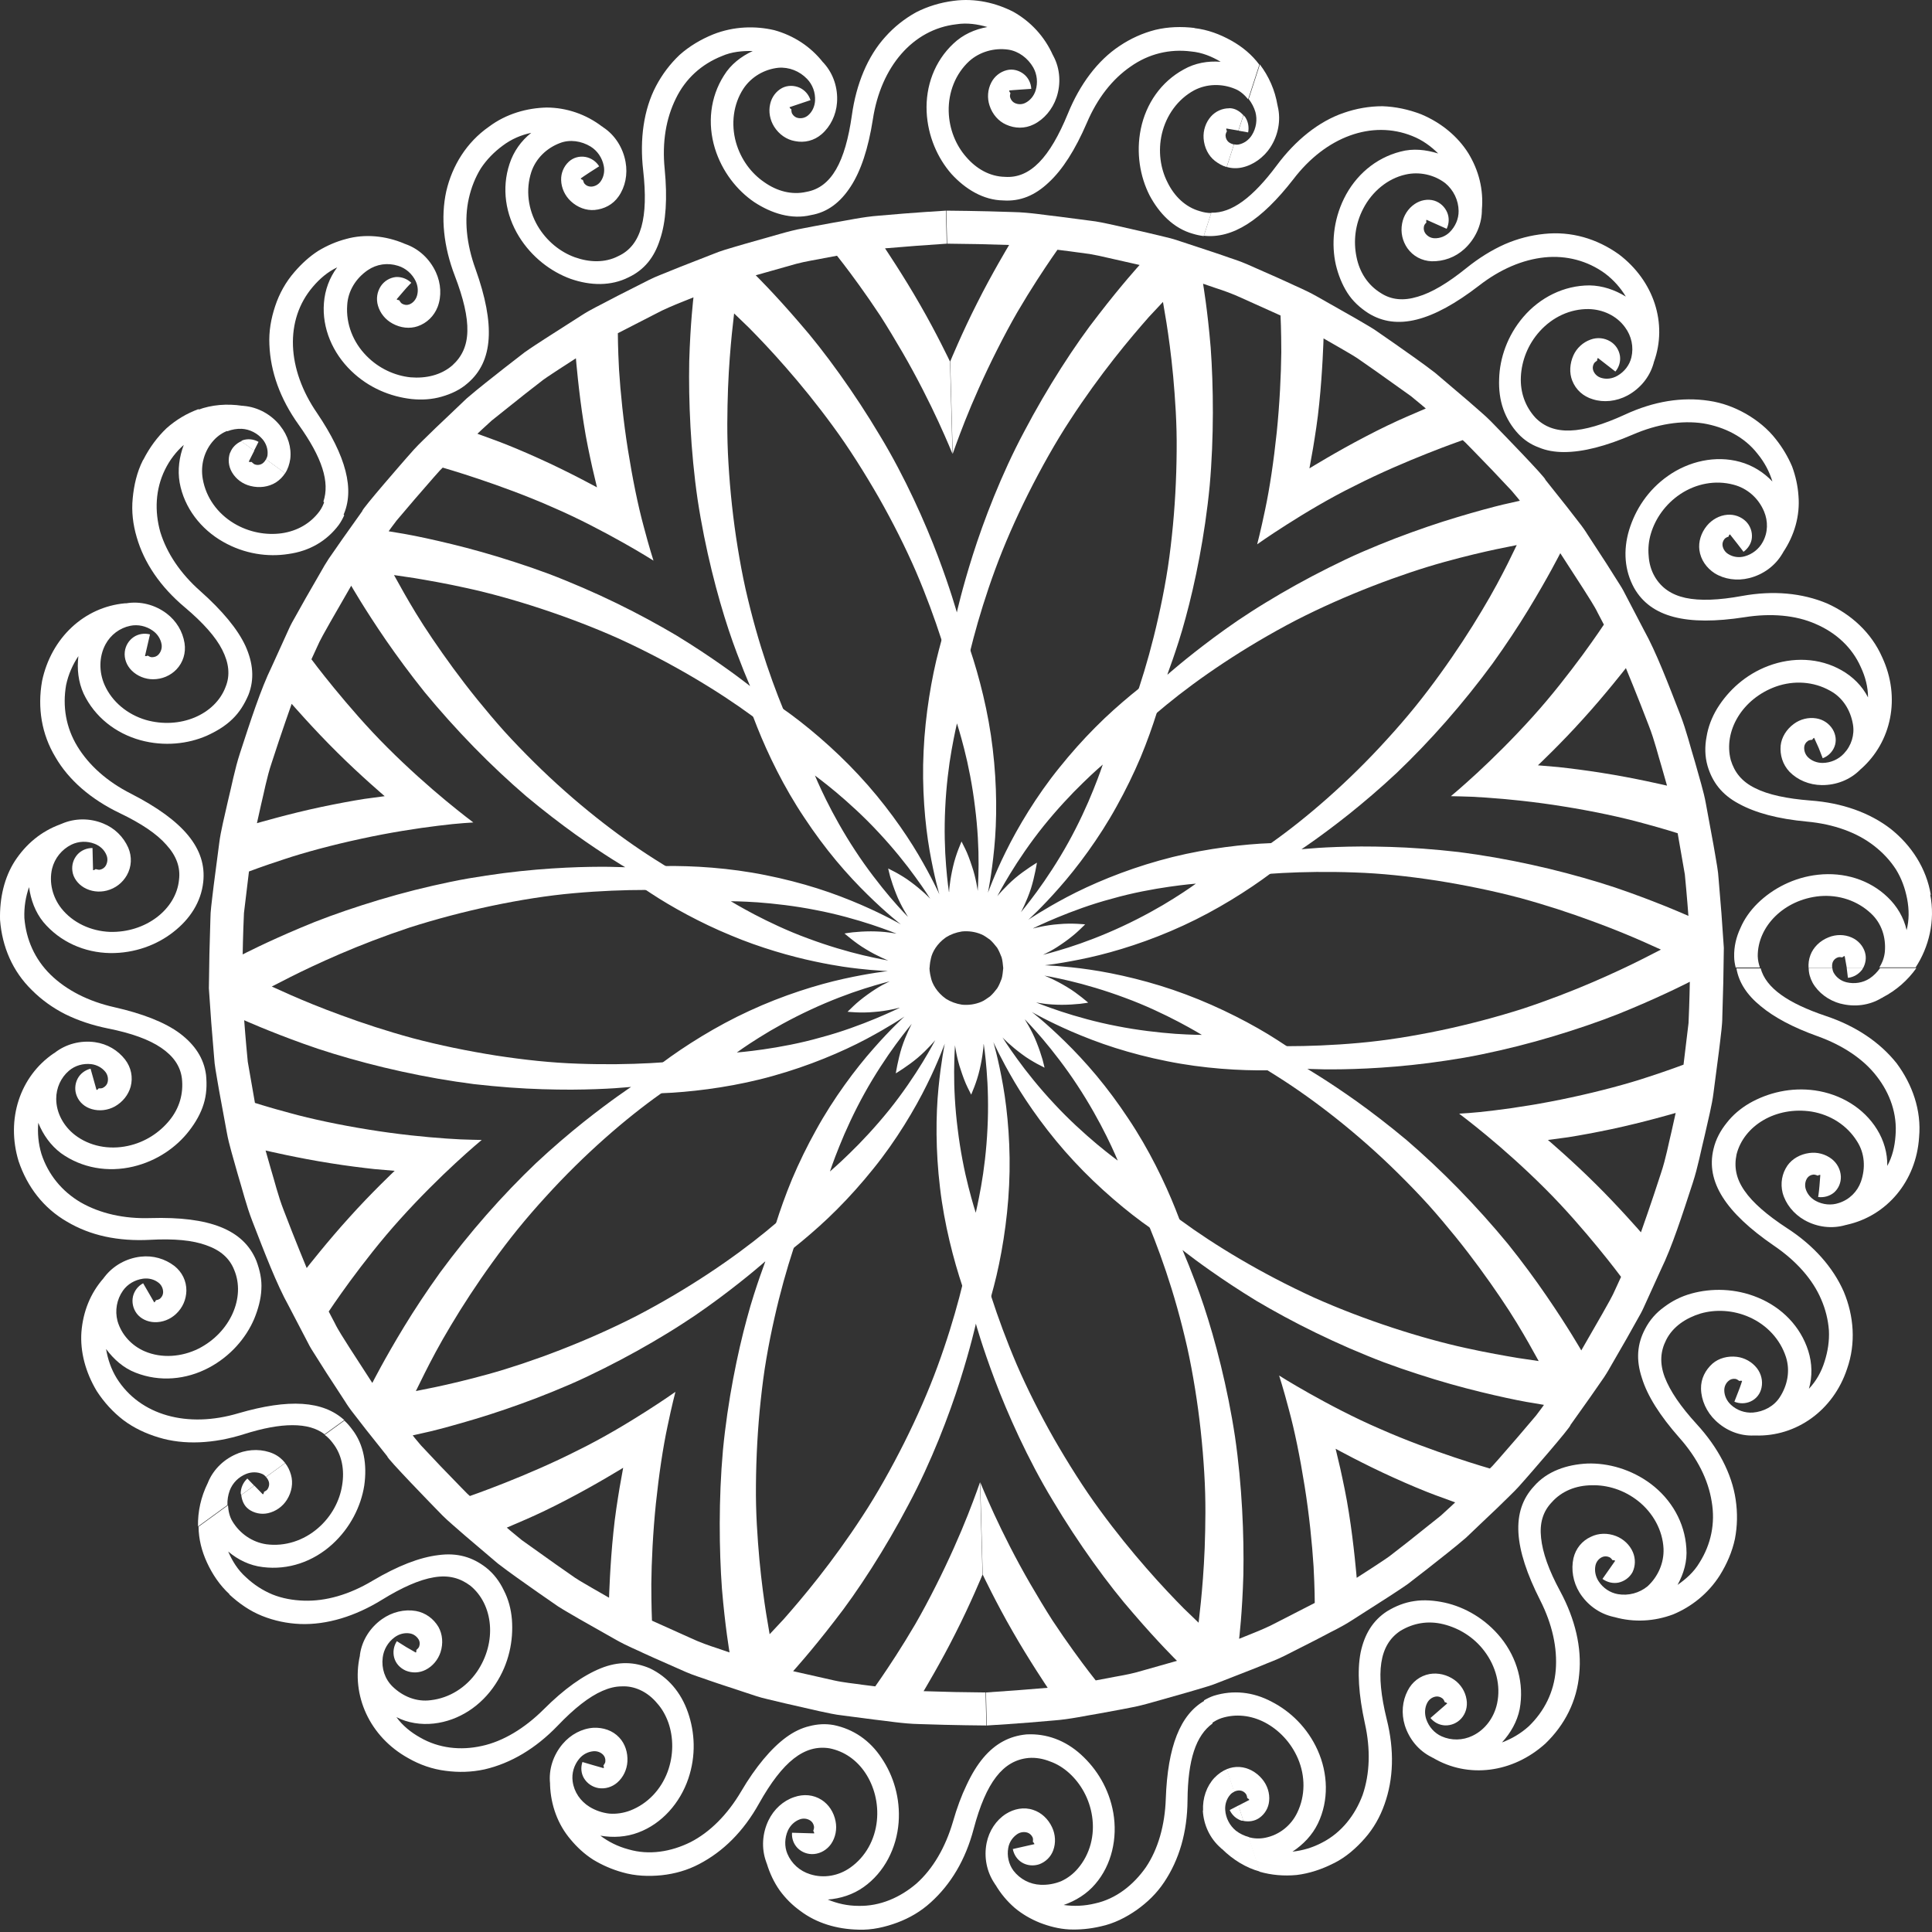 <?xml version="1.0" encoding="UTF-8"?> <svg xmlns="http://www.w3.org/2000/svg" width="376" height="376" viewBox="0 0 376 376" fill="none"><rect x="0" y="0" width="376" height="376" fill="#333333" stroke="none"/> <path d="M358.199 195.317C360.906 196.036 363.803 195.677 366.171 194.239L366.319 194.175H366.382L366.403 194.112C369.047 192.738 371.267 190.792 372.959 188.403H365.896C365.346 189.185 364.669 189.883 363.845 190.433C362.534 191.278 360.906 191.532 359.383 191.173C358.283 190.919 357.374 190.221 356.867 189.312C356.719 189.037 356.634 188.72 356.613 188.424H352.003C352.003 189.396 352.278 190.348 352.764 191.257C353.864 193.203 355.852 194.704 358.22 195.338L358.199 195.317Z" fill="white"></path> <path d="M362.428 188.699C362.428 188.699 362.491 188.508 362.555 188.403H359.404L359.637 190.306C360.758 190.179 361.751 189.587 362.407 188.699H362.428Z" fill="white"></path> <path d="M259.659 362.582C262.006 361.397 263.973 359.642 265.643 357.739C267.314 355.836 268.582 353.616 269.449 351.142C271.204 346.236 271.395 340.632 269.872 334.563C267.652 325.513 268.413 320.121 272.537 317.393C275.053 315.87 277.929 315.363 280.91 316.103C283.892 316.843 286.789 318.556 288.882 321.326C291.124 324.286 292.118 328.008 291.357 331.539C290.786 334.204 289.073 336.635 286.556 337.82C284.674 338.729 282.475 338.771 280.572 337.925C279.155 337.291 278.077 336.065 277.569 334.584C277.21 333.506 277.273 332.343 277.76 331.412C278.098 330.757 278.69 330.313 279.388 330.186C279.832 330.101 280.318 330.228 280.699 330.524C280.91 330.672 281.037 330.905 281.185 331.286C281.355 331.286 281.524 331.37 281.651 331.518L278.394 334.352C279.113 335.219 280.128 335.747 281.228 335.79C282.412 335.832 283.575 335.346 284.378 334.457C285.267 333.485 285.647 332.11 285.415 330.757C285.182 329.213 284.294 327.818 283.046 326.93C281.608 325.915 279.874 325.513 278.246 325.788C276.385 326.126 274.82 327.31 273.953 329.044C272.917 331.032 272.685 333.464 273.404 335.79C274.249 338.454 276.089 340.717 278.606 341.964L278.754 342.049L278.817 342.091H278.859C285.711 346.172 294.38 345.073 300.745 339.342C304.552 335.684 306.899 331.032 307.343 325.809C307.871 320.691 306.56 315.088 303.621 309.653C301.401 305.551 300.217 302.168 299.921 299.313C299.603 296.437 300.28 294.174 301.993 292.377C303.938 290.178 306.73 289.078 309.796 289.057C312.799 288.973 316.034 289.945 318.783 292.102C321.68 294.386 323.583 297.79 323.752 301.406C323.858 304.155 322.695 306.82 320.665 308.702C319.058 310.034 316.922 310.605 314.85 310.245C313.327 309.971 311.974 309.061 311.107 307.729C310.494 306.777 310.282 305.657 310.515 304.621C310.684 303.923 311.149 303.331 311.805 303.035C312.228 302.844 312.714 302.844 313.158 303.035C313.391 303.119 313.581 303.31 313.835 303.648C314.004 303.606 314.194 303.648 314.342 303.754L311.868 307.285C312.777 307.94 313.898 308.215 314.977 308.004C316.14 307.75 317.155 307.01 317.726 305.953C318.296 304.747 318.318 303.331 317.789 302.083C317.176 300.645 315.97 299.524 314.532 298.953C312.862 298.298 311.086 298.361 309.627 299.08C307.893 299.863 306.666 301.364 306.222 303.246C305.736 305.466 306.138 307.898 307.406 309.949C308.886 312.318 311.234 314.052 313.983 314.665L314.152 314.707H314.215L314.258 314.728C318.043 315.786 321.955 315.553 325.592 314.2C329.123 312.741 332.422 310.182 334.706 306.587C336.101 304.346 337.116 301.977 337.645 299.503C338.131 296.987 338.174 294.428 337.793 291.87C337.053 286.773 334.325 281.635 330.18 277.131C327.072 273.726 325.021 270.724 323.985 268.017C322.97 265.31 323.139 263.005 324.26 260.785C325.571 258.163 328.129 256.492 330.984 255.625C333.86 254.801 337.285 254.928 340.457 256.344C343.841 257.846 346.463 260.637 347.584 264.126C348.429 266.791 347.88 269.624 346.357 271.95C345.215 273.705 343.227 274.741 341.134 274.911C339.569 275.016 338.026 274.466 336.884 273.409C336.059 272.648 335.573 271.612 335.573 270.555C335.573 269.836 335.89 269.159 336.44 268.715C336.778 268.419 337.243 268.292 337.73 268.355C337.983 268.398 338.195 268.524 338.533 268.778C338.681 268.694 338.871 268.694 339.041 268.757C339.041 268.757 338.723 269.793 338.322 270.787C337.92 271.781 337.539 272.796 337.539 272.796C338.575 273.219 339.738 273.198 340.732 272.733C341.832 272.225 342.593 271.231 342.826 270.047C343.101 268.736 342.762 267.361 341.938 266.283C340.986 265.057 339.548 264.253 338.026 264.063C336.249 263.851 334.515 264.316 333.289 265.374C331.893 266.621 331.005 268.334 331.047 270.258C331.09 272.5 332.105 274.784 333.881 276.475C335.911 278.421 338.597 279.499 341.367 279.372H341.536H341.599H341.642C349.55 279.626 356.782 274.53 359.468 266.41C361.223 261.419 360.8 256.112 358.833 251.396C356.74 246.617 352.933 242.346 347.795 239.026C343.946 236.51 341.113 234.078 339.506 231.731C337.856 229.362 337.455 227.1 337.962 224.668C339.379 219.064 345.617 215.258 352.574 216.336C356.232 216.95 359.446 218.98 361.392 222.088C362.935 224.456 363.084 227.332 362.174 229.954C361.476 231.921 359.933 233.465 357.882 234.12C356.401 234.628 354.752 234.458 353.378 233.718C352.384 233.19 351.665 232.302 351.39 231.287C351.221 230.589 351.326 229.849 351.728 229.257C351.982 228.897 352.405 228.643 352.891 228.601C353.145 228.58 353.399 228.643 353.779 228.812C353.906 228.686 354.096 228.643 354.266 228.664C354.266 228.664 354.181 229.743 354.096 230.821C354.012 231.9 353.843 232.957 353.843 232.957C354.963 233.105 356.084 232.788 356.93 232.09C357.818 231.308 358.305 230.166 358.262 228.96C358.199 227.628 357.543 226.381 356.486 225.556C355.26 224.604 353.674 224.182 352.13 224.393C350.354 224.626 348.789 225.514 347.858 226.846C346.801 228.39 346.463 230.293 346.928 232.154C347.52 234.31 349.064 236.256 351.199 237.461C353.652 238.836 356.528 239.195 359.193 238.413L359.362 238.37H359.425L359.468 238.349C367.207 236.615 372.937 229.891 373.487 221.327C373.974 216.061 372.155 211.029 369.131 206.948C365.875 202.845 361.159 199.673 355.344 197.728C347.922 195.233 343.693 192.272 342.657 188.466H337.941C338.406 191.215 339.992 193.647 342.678 195.825C345.3 198.003 348.937 199.948 353.716 201.661C358.622 203.416 362.682 206.123 365.24 209.464C367.862 212.826 369.258 216.844 368.899 221.031C368.751 223.166 368.264 225.154 367.292 226.909C367.355 224.414 366.615 221.919 365.304 219.804C362.703 215.596 358.199 212.932 353.229 212.213C348.535 211.557 344.073 212.657 340.478 214.708C338.702 215.744 337.201 217.034 336.038 218.536C334.833 220.037 333.923 221.707 333.479 223.611C331.936 229.975 335.848 235.981 345.236 242.43C349.571 245.37 352.785 248.986 354.435 252.877C355.281 254.822 355.788 256.873 355.936 258.924C356.042 260.975 355.725 263.005 355.09 264.993C354.456 267.044 353.42 268.821 352.045 270.28C352.743 267.89 352.68 265.31 351.918 262.9C350.417 258.163 346.801 254.462 342.128 252.538C337.751 250.72 333.099 250.656 329.144 251.756C327.157 252.306 325.423 253.194 323.879 254.357C322.314 255.477 321.045 256.915 320.157 258.649C318.614 261.567 318.36 264.634 319.544 268.186C320.601 271.654 323.054 275.524 326.839 279.816C330.35 283.771 332.443 287.979 333.12 292.208C333.86 296.458 332.993 300.561 330.751 304.113C329.652 305.974 328.087 307.327 326.48 308.448C327.685 306.249 328.404 303.838 328.193 301.28C327.876 296.289 325.296 291.827 321.299 288.803C317.493 285.949 312.989 284.701 308.929 284.828C304.911 285.018 301.063 286.329 298.525 289.269C294.063 294.09 294.55 301.195 299.751 311.451C302.099 316.082 303.114 320.713 302.775 325.005C302.437 329.298 300.555 333.041 297.531 335.959C295.945 337.397 294.169 338.412 292.308 339.11C294 337.27 295.269 335.05 295.755 332.618C296.664 327.67 295.247 322.679 292.118 318.767C289.136 315.067 285.097 312.762 281.143 311.895C279.176 311.472 277.125 311.303 275.243 311.599C273.34 311.874 271.606 312.571 269.936 313.586C267.166 315.384 265.537 318.069 264.797 321.622C264.099 325.217 264.417 329.848 265.622 335.367C266.764 340.442 266.595 345.221 265.199 349.302C263.74 353.235 261.097 356.64 257.375 358.564C255.493 359.579 253.505 360.15 251.539 360.361C253.632 358.987 255.408 357.126 256.487 354.884C258.644 350.423 258.475 345.136 256.423 340.59C254.457 336.234 251.137 333.062 247.521 331.201C243.842 329.234 239.951 328.875 236.25 330.017C235.552 330.249 234.918 330.567 234.305 330.926L235.764 335.409C236.356 334.986 237.012 334.605 237.73 334.373C240.522 333.485 243.482 333.823 246.168 335.219C248.853 336.636 251.243 339.067 252.617 342.281C254.055 345.686 254.055 349.492 252.469 352.77C251.264 355.286 248.98 357.105 246.252 357.655C245.153 357.887 244.032 357.824 242.975 357.549L244.539 362.391L245.153 364.273C247.436 364.929 249.868 365.14 252.342 364.908C254.795 364.612 257.248 363.808 259.595 362.603L259.659 362.582Z" fill="white"></path> <path d="M245.047 353.827C246.147 353.066 246.865 351.882 246.992 350.528C247.162 349.006 246.633 347.42 245.639 346.236C244.497 344.861 242.89 343.994 241.262 343.889C240.374 343.825 239.507 343.994 238.724 344.312L240.141 348.71C240.501 348.541 240.86 348.435 241.262 348.456C241.706 348.477 242.15 348.71 242.446 349.09C242.594 349.281 242.679 349.535 242.742 349.957C242.911 350 243.059 350.127 243.144 350.296L241.008 351.395L241.981 354.377C243.038 354.588 244.138 354.44 245.047 353.827Z" fill="white"></path> <path d="M234.093 352.368C234.241 355.159 235.468 357.802 237.583 359.642L237.709 359.769L237.752 359.811H237.794C239.93 361.926 242.488 363.512 245.237 364.252L244.624 362.37L243.059 357.527C242.15 357.274 241.283 356.872 240.522 356.28C239.316 355.286 238.555 353.827 238.45 352.262C238.365 351.163 238.724 350.063 239.443 349.259C239.655 349.006 239.93 348.836 240.205 348.71L238.788 344.311C237.879 344.65 237.054 345.263 236.356 345.982C234.834 347.61 234.009 349.936 234.136 352.389L234.093 352.368Z" fill="white"></path> <path d="M241.685 354.335C241.685 354.335 241.896 354.335 242.002 354.356L241.029 351.374L239.316 352.262C239.782 353.277 240.649 354.039 241.685 354.356V354.335Z" fill="white"></path> <path d="M44.584 310.266C46.529 312.064 48.623 313.523 50.991 314.474C53.359 315.426 55.876 315.955 58.434 316.06C63.615 316.251 69.134 314.559 74.336 311.345C78.248 308.934 81.631 307.433 84.465 306.968C87.32 306.481 89.54 307.116 91.528 308.596C96.01 312.254 96.772 319.571 92.817 325.365C90.703 328.41 87.489 330.461 83.852 330.884C81.06 331.264 78.396 330.165 76.408 328.24C74.907 326.781 74.209 324.688 74.484 322.573C74.674 321.03 75.499 319.613 76.768 318.661C77.677 317.985 78.777 317.71 79.813 317.9C80.532 318.027 81.124 318.492 81.483 319.084C81.716 319.486 81.737 319.951 81.589 320.416C81.504 320.649 81.335 320.86 81.018 321.114C81.06 321.283 81.039 321.474 80.933 321.622C80.933 321.622 80.003 321.093 79.051 320.543C78.142 319.972 77.233 319.401 77.233 319.401C76.62 320.353 76.429 321.495 76.704 322.573C77 323.736 77.867 324.646 78.967 325.132C80.193 325.639 81.61 325.597 82.815 324.984C84.211 324.286 85.247 323.017 85.734 321.558C86.283 319.845 86.135 318.069 85.332 316.631C84.38 315.024 82.815 313.861 80.933 313.523C78.713 313.142 76.302 313.713 74.315 315.13C72.031 316.758 70.466 319.211 70.064 321.939L70.043 322.108V322.172V322.214C68.309 329.932 71.925 337.989 79.432 342.154C81.716 343.465 84.169 344.311 86.706 344.628C89.244 344.967 91.76 344.903 94.298 344.354C99.415 343.169 104.257 340.294 108.529 335.853C111.764 332.47 114.64 330.207 117.262 329.065C118.573 328.494 119.8 328.198 121.005 328.198C122.21 328.135 123.373 328.367 124.515 328.875C125.847 329.467 126.989 330.397 127.899 331.497C128.85 332.554 129.569 333.844 130.077 335.261C131.07 338.116 131.134 341.541 129.929 344.819C128.639 348.287 126.038 351.057 122.633 352.368C121.343 352.854 119.948 353.066 118.594 352.96C117.262 352.812 115.93 352.368 114.746 351.649C112.969 350.549 111.722 348.773 111.447 346.68C111.236 345.115 111.701 343.55 112.695 342.324C113.414 341.435 114.407 340.928 115.465 340.822C116.205 340.759 116.903 341.013 117.389 341.52C117.706 341.858 117.854 342.302 117.812 342.789C117.812 343.043 117.664 343.275 117.431 343.614C117.516 343.762 117.537 343.952 117.495 344.121C117.495 344.121 116.459 343.825 115.422 343.529C114.386 343.233 113.35 342.916 113.35 342.916C112.991 343.994 113.096 345.136 113.646 346.066C114.259 347.081 115.274 347.779 116.459 347.991C117.77 348.202 119.123 347.8 120.138 346.912C121.301 345.897 121.999 344.417 122.105 342.852C122.21 341.055 121.639 339.342 120.519 338.158C119.229 336.762 117.368 336.17 115.486 336.255C113.266 336.403 111.066 337.545 109.48 339.427C107.683 341.562 106.753 344.332 107.049 347.103V347.272V347.335V347.377C107.197 351.353 108.571 355.096 111.066 358.014C112.293 359.494 113.752 360.847 115.444 361.926C117.156 362.962 119.06 363.808 121.111 364.379C123.627 365.119 126.27 365.203 128.787 364.95C131.303 364.675 133.756 363.998 136.082 362.772C140.734 360.34 144.688 356.449 147.733 350.972C152.322 342.81 156.551 339.469 161.436 340.251C164.312 340.822 166.744 342.535 168.414 345.051C170.085 347.568 171.015 350.888 170.656 354.356C170.275 358.035 168.456 361.376 165.475 363.47C163.212 365.077 160.315 365.605 157.672 364.759C155.663 364.146 154.035 362.687 153.231 360.763C152.639 359.346 152.703 357.676 153.337 356.259C153.802 355.244 154.648 354.44 155.642 354.081C156.319 353.827 157.08 353.912 157.672 354.292C158.053 354.525 158.327 354.948 158.412 355.434C158.454 355.688 158.412 355.942 158.264 356.322C158.391 356.449 158.454 356.618 158.454 356.809L154.141 356.682C154.056 357.802 154.458 358.881 155.219 359.663C156.065 360.509 157.228 360.932 158.433 360.826C159.765 360.699 160.95 359.98 161.732 358.881C162.62 357.591 162.916 355.963 162.62 354.461C162.282 352.685 161.288 351.184 159.913 350.296C158.306 349.259 156.382 349.111 154.564 349.746C152.449 350.444 150.609 352.093 149.552 354.292C148.347 356.809 148.156 359.727 149.108 362.349L149.171 362.518V362.581L149.214 362.624C149.785 364.527 150.63 366.324 151.73 367.889C152.851 369.433 154.204 370.786 155.769 371.907C158.877 374.254 162.832 375.459 167.082 375.544C169.704 375.65 172.284 375.036 174.631 374.169C176.999 373.281 179.199 372.012 181.144 370.236C185.035 366.726 187.911 361.968 189.497 355.92C191.907 346.849 195.206 342.62 200.133 342.133C201.592 342.006 203.03 342.281 204.362 342.81C205.694 343.275 206.963 344.058 208.084 345.073C210.325 347.103 212.038 350.063 212.546 353.51C213.095 357.168 212.144 360.869 209.775 363.639C208.887 364.696 207.767 365.542 206.519 366.113C205.271 366.62 203.918 366.874 202.522 366.811C200.429 366.726 198.505 365.711 197.236 364.062C196.306 362.793 195.946 361.186 196.221 359.642C196.411 358.543 197.046 357.591 197.934 356.978C198.547 356.555 199.287 356.449 199.964 356.661C200.387 356.809 200.746 357.126 200.958 357.57C201.063 357.802 201.063 358.056 201.021 358.479C201.169 358.564 201.275 358.733 201.317 358.902L197.109 359.854C197.321 360.953 197.955 361.905 198.885 362.476C199.9 363.089 201.148 363.195 202.269 362.814C203.516 362.349 204.51 361.376 204.975 360.107C205.504 358.669 205.419 357.02 204.743 355.603C203.982 353.975 202.649 352.749 201.085 352.241C199.287 351.628 197.363 352.008 195.756 353.023C193.874 354.229 192.499 356.28 192.013 358.669C191.463 361.418 192.013 364.273 193.578 366.578L193.662 366.726L193.705 366.789H193.726C194.741 368.523 196.01 370.025 197.469 371.293C198.928 372.52 200.577 373.472 202.353 374.19C204.151 374.888 206.075 375.396 208.084 375.502C210.072 375.586 212.144 375.396 214.216 374.909C216.796 374.36 219.122 373.175 221.215 371.716C223.288 370.236 225.106 368.502 226.565 366.303C229.483 361.947 231.069 356.597 231.112 350.359C231.175 342.429 232.761 337.735 235.996 335.409L234.537 330.926C229.674 333.611 227.242 339.976 226.883 350.042C226.713 355.223 225.381 359.896 222.992 363.427C220.581 366.853 217.198 369.56 213.095 370.448C211.023 370.955 208.972 371.019 207.005 370.744C209.374 369.919 211.552 368.566 213.159 366.663C216.373 362.941 217.515 357.718 216.669 352.812C215.844 348.096 213.434 344.248 210.389 341.478C207.323 338.686 203.643 337.333 199.752 337.545C196.475 337.862 193.726 339.3 191.357 342.112C190.173 343.529 189.095 345.284 188.122 347.377C187.128 349.429 186.24 351.818 185.458 354.546C183.999 359.536 181.567 363.702 178.374 366.557C175.202 369.285 171.248 371.019 167.061 370.913C164.925 370.913 162.916 370.448 161.098 369.686C163.593 369.496 166.025 368.714 168.076 367.255C172.115 364.4 174.504 359.663 174.885 354.694C175.244 349.936 173.87 345.559 171.586 342.176C169.302 338.686 166.067 336.508 162.261 335.726C160.632 335.43 159.068 335.536 157.524 335.938C156.001 336.297 154.5 337.016 153.02 338.094C151.54 339.173 150.059 340.611 148.579 342.387C147.12 344.142 145.661 346.214 144.223 348.667C141.58 353.15 138.175 356.576 134.369 358.521C130.605 360.382 126.334 361.101 122.316 359.917C120.244 359.367 118.404 358.437 116.839 357.253C119.313 357.676 121.872 357.527 124.219 356.639C128.829 354.927 132.339 350.888 133.946 346.193C135.49 341.668 135.236 337.122 133.883 333.252C132.529 329.34 129.971 326.358 126.482 324.688C123.458 323.398 120.371 323.292 116.945 324.667C113.498 326.062 109.819 328.663 105.78 332.702C102.1 336.36 97.914 338.898 93.79 339.786C89.645 340.716 85.395 340.251 81.779 338.158C79.918 337.122 78.332 335.811 77.148 334.182C79.347 335.324 81.948 335.705 84.422 335.43C89.35 334.88 93.684 331.962 96.433 327.754C99.055 323.779 99.944 319.296 99.626 315.172C99.457 313.121 98.929 311.197 98.062 309.526C97.237 307.792 96.095 306.249 94.551 305.043C91.929 303.034 89.011 302.146 85.29 302.654C81.652 303.098 77.423 304.726 72.496 307.644C67.971 310.351 63.382 311.662 59.132 311.514C57.017 311.451 54.903 311.07 53.021 310.309C51.139 309.526 49.405 308.406 47.882 306.968C46.275 305.551 45.197 303.775 44.414 301.956C46.318 303.563 48.601 304.684 51.139 304.98C56.108 305.614 60.95 303.923 64.672 300.539C68.182 297.346 70.255 293.138 70.889 289.12C71.46 285.124 70.868 281.127 68.457 278.082C68.013 277.49 67.548 276.962 67.019 276.475L63.192 279.245C63.784 279.689 64.292 280.197 64.757 280.831C66.575 283.136 67.083 286.118 66.575 289.12C66.11 292.06 64.545 295.105 61.902 297.389C59.111 299.82 55.453 301.026 51.816 300.539C49.109 300.137 46.698 298.488 45.26 296.12C44.668 295.168 44.436 294.047 44.372 292.948L40.249 295.951L38.642 297.114C38.663 299.524 39.255 301.871 40.291 304.113C41.327 306.354 42.744 308.511 44.711 310.309L44.584 310.266Z" fill="white"></path> <path d="M48.369 293.709C49.447 294.492 50.843 294.788 52.154 294.492C53.676 294.153 55.009 293.202 55.833 291.891C56.785 290.389 57.081 288.613 56.637 287.048C56.404 286.203 56.024 285.399 55.495 284.743L51.773 287.45C52.027 287.725 52.239 288.063 52.344 288.465C52.45 288.909 52.344 289.396 52.09 289.797C51.964 290.009 51.731 290.157 51.372 290.347C51.372 290.537 51.308 290.707 51.16 290.833L49.49 289.121L46.952 290.96C47.079 292.018 47.502 293.075 48.39 293.709H48.369Z" fill="white"></path> <path d="M46.36 282.84C43.759 283.834 41.602 285.843 40.524 288.402L40.46 288.55V288.613L40.418 288.655C39.107 291.32 38.473 294.175 38.536 297.072L40.143 295.909L44.267 292.906C44.224 291.954 44.372 291.003 44.711 290.072C45.26 288.613 46.423 287.45 47.883 286.858C48.919 286.435 50.082 286.435 51.033 286.858C51.329 286.985 51.562 287.196 51.773 287.429L55.495 284.722C54.903 283.961 54.12 283.327 53.19 282.904C51.118 281.995 48.623 281.973 46.381 282.819L46.36 282.84Z" fill="white"></path> <path d="M46.867 290.643C46.867 290.749 46.931 290.834 46.931 290.96L49.468 289.121L48.136 287.746C47.312 288.508 46.846 289.565 46.846 290.664L46.867 290.643Z" fill="white"></path> <path d="M27.815 89.567C26.631 91.914 26.06 94.472 25.827 96.989C25.573 99.505 25.869 102.064 26.61 104.559C28.048 109.55 31.219 114.223 35.998 118.219C39.551 121.222 41.983 123.95 43.252 126.466C44.541 129.004 44.837 131.393 43.907 133.677C41.877 139.09 35.026 142.009 28.365 140.105C24.812 139.048 21.809 136.595 20.35 133.296C19.251 130.801 19.23 127.82 20.541 125.388C21.535 123.548 23.29 122.216 25.341 121.793C26.863 121.476 28.449 121.835 29.739 122.745C30.67 123.4 31.283 124.373 31.452 125.43C31.558 126.149 31.325 126.868 30.839 127.397C30.522 127.735 30.078 127.904 29.57 127.904C29.316 127.904 29.084 127.798 28.724 127.587C28.576 127.693 28.386 127.714 28.217 127.672L29.189 123.464C28.111 123.189 26.969 123.358 26.06 123.95C25.066 124.605 24.41 125.684 24.284 126.868C24.136 128.179 24.643 129.511 25.616 130.484C26.715 131.584 28.259 132.197 29.782 132.197C31.558 132.197 33.186 131.478 34.328 130.294C35.639 128.919 36.21 127.058 35.914 125.155C35.554 122.914 34.349 120.841 32.383 119.361C30.141 117.691 27.308 116.951 24.558 117.416H24.389H24.326H24.284C16.375 118.156 9.968 124.14 8.192 132.514C7.261 137.737 8.086 142.875 10.793 147.358C13.372 151.82 17.707 155.563 23.311 158.249C27.498 160.257 30.522 162.287 32.383 164.423C34.328 166.559 35.153 168.8 34.835 171.253C34.264 177.005 28.323 181.551 21.387 181.361C17.686 181.213 14.155 179.585 11.934 176.772C10.243 174.615 9.503 171.761 10.137 169.054C10.645 167.024 12.019 165.311 13.901 164.381C15.297 163.704 16.925 163.641 18.405 164.212C19.462 164.613 20.308 165.396 20.71 166.39C21.006 167.066 20.942 167.807 20.604 168.441C20.372 168.843 19.991 169.139 19.505 169.244C19.272 169.308 18.997 169.244 18.595 169.139C18.468 169.266 18.299 169.35 18.109 169.35L18.003 165.036C16.883 165.036 15.825 165.48 15.085 166.284C14.282 167.172 13.922 168.356 14.091 169.54C14.26 170.852 15.149 172.015 16.312 172.712C17.665 173.516 19.293 173.706 20.773 173.326C22.507 172.882 23.861 171.782 24.685 170.344C25.616 168.695 25.721 166.749 24.96 164.973C24.03 162.88 22.338 161.167 20.076 160.257C17.496 159.2 14.578 159.2 11.998 160.321L11.85 160.384H11.786L11.744 160.427C7.98 161.801 5.041 164.296 2.905 167.553C0.833 170.767 -0.098 174.785 0.008 179.014C0.41 184.279 2.461 189.058 6.225 192.716C8.065 194.556 10.222 196.121 12.675 197.369C15.191 198.616 18.003 199.547 21.027 200.16C25.595 201.069 29.02 202.317 31.346 203.903C33.715 205.51 35.11 207.455 35.406 209.908C35.724 212.826 34.941 215.639 32.996 218.028C31.071 220.396 28.259 222.3 24.855 223.019C21.217 223.801 17.432 223.082 14.578 220.883C12.421 219.212 10.941 216.632 10.941 213.841C10.941 211.748 11.829 209.739 13.415 208.386C14.599 207.371 16.164 206.926 17.728 207.096C18.849 207.223 19.864 207.793 20.52 208.618C20.964 209.189 21.112 209.929 20.942 210.627C20.837 211.071 20.52 211.452 20.076 211.684C19.864 211.811 19.589 211.832 19.187 211.811C19.103 211.98 18.955 212.086 18.786 212.128L17.623 207.984C16.544 208.259 15.614 208.956 15.106 209.929C14.556 210.986 14.493 212.234 14.958 213.334C15.466 214.56 16.523 215.469 17.855 215.85C19.357 216.294 20.985 216.083 22.338 215.343C23.882 214.476 24.981 213.08 25.425 211.494C25.912 209.654 25.531 207.751 24.347 206.208C22.951 204.41 20.9 203.162 18.468 202.824C15.698 202.444 12.865 203.162 10.666 204.875L10.539 204.96L10.475 205.002H10.454C3.878 209.485 1.129 217.817 3.624 226C5.316 231.012 8.488 235.135 13.034 237.757C15.275 239.089 17.75 240.062 20.456 240.654C23.205 241.246 26.144 241.458 29.232 241.289C33.884 241.035 37.5 241.373 40.143 242.346C42.871 243.297 44.668 244.841 45.578 247.146C47.819 252.475 44.837 259.305 38.663 262.456C35.364 264.105 31.452 264.401 28.153 262.984C25.637 261.906 23.628 259.749 22.867 257.085C22.338 255.055 22.719 252.898 23.924 251.185C24.812 249.916 26.229 249.091 27.794 248.859C28.915 248.69 30.035 248.986 30.86 249.641C31.431 250.085 31.748 250.762 31.748 251.481C31.748 251.946 31.537 252.39 31.177 252.707C30.987 252.877 30.754 252.961 30.331 253.046C30.289 253.215 30.183 253.363 30.014 253.469L27.857 249.747C26.863 250.276 26.166 251.185 25.891 252.263C25.616 253.426 25.891 254.653 26.588 255.604C27.371 256.662 28.703 257.275 30.056 257.317C31.621 257.381 33.144 256.767 34.264 255.71C35.575 254.484 36.231 252.877 36.273 251.206C36.294 249.303 35.449 247.569 33.926 246.364C32.108 244.989 29.824 244.291 27.392 244.566C24.622 244.883 22.063 246.279 20.35 248.499L20.245 248.626L20.202 248.668V248.711C17.538 251.714 16.164 255.329 15.846 259.22C15.572 263.09 16.65 267.087 18.828 270.724C20.266 272.944 22.021 274.847 24.03 276.391C26.06 277.913 28.407 279.013 30.881 279.753C35.787 281.254 41.581 280.979 47.459 279.119C51.202 277.934 54.311 277.364 56.912 277.364C59.534 277.364 61.606 277.934 63.171 279.14L66.998 276.37C62.854 272.606 56.235 272.183 46.423 275.037C36.443 278.019 27.265 275.439 22.74 268.271C21.619 266.452 20.964 264.486 20.646 262.54C22.148 264.549 24.03 266.241 26.398 267.15C31.071 268.99 36.231 268.525 40.651 266.177C44.837 263.957 47.882 260.404 49.468 256.683C50.23 254.822 50.779 252.877 50.864 250.952C50.991 249.028 50.568 247.188 49.891 245.37C47.396 239.301 40.777 236.721 29.295 237.059C24.093 237.229 19.462 236.15 15.72 234.014C12.04 231.858 9.376 228.58 8.065 224.583C7.451 222.532 7.282 220.481 7.451 218.514C8.382 220.84 9.862 222.913 11.85 224.414C15.931 227.353 21.048 228.199 25.933 227.036C30.564 225.937 34.37 223.251 36.823 220.058C38.071 218.451 39.086 216.675 39.636 214.856C40.206 213.038 40.291 211.135 40.101 209.21C39.678 205.933 37.902 203.311 35.026 201.132C32.108 198.954 27.752 197.263 22.232 196.015C17.157 194.873 12.928 192.695 9.841 189.693C6.775 186.69 5.083 182.862 4.745 178.676C4.66 176.54 4.999 174.51 5.654 172.649C5.992 175.123 6.859 177.512 8.445 179.458C11.681 183.306 16.417 185.4 21.429 185.485C26.187 185.548 30.543 183.899 33.715 181.403C36.971 178.887 39.128 175.546 39.551 171.676C40.27 165.163 35.724 159.708 25.489 154.463C20.858 152.116 17.305 148.944 15.064 145.265C12.822 141.586 12.146 137.462 12.865 133.318C13.309 131.224 14.155 129.342 15.254 127.693C14.958 130.188 15.233 132.704 16.269 134.988C18.426 139.534 22.507 142.727 27.35 144.06C31.938 145.307 36.569 144.8 40.27 143.172C42.088 142.347 43.865 141.29 45.218 139.957C46.614 138.625 47.586 137.018 48.348 135.242C49.553 132.176 49.257 129.025 47.777 125.726C46.254 122.427 43.252 118.833 39.022 115.069C35.11 111.622 32.467 107.668 31.198 103.544C30.056 99.484 30.247 95.213 32.086 91.449C33.017 89.524 34.286 87.896 35.766 86.585C34.878 88.932 34.539 91.47 34.962 93.923C35.85 98.829 39.086 102.994 43.421 105.447C47.565 107.816 52.133 108.45 56.129 107.816C60.274 107.245 63.615 105.257 65.941 102.148C66.364 101.556 66.702 100.922 66.998 100.266L63.171 97.496C62.938 98.194 62.642 98.871 62.177 99.505C60.422 101.874 57.863 103.333 54.861 103.777C51.858 104.2 48.474 103.629 45.493 101.831C42.321 99.907 40.101 96.841 39.466 93.246C38.98 90.518 39.741 87.685 41.644 85.633C42.406 84.809 43.336 84.196 44.351 83.794L40.228 80.791L38.62 79.628C36.4 80.432 34.286 81.679 32.425 83.329C30.648 85.02 29.105 87.093 27.899 89.461L27.815 89.567Z" fill="white"></path> <path d="M44.774 88.086C44.33 89.334 44.457 90.73 45.134 91.893C45.916 93.246 47.248 94.219 48.749 94.578C50.483 95.022 52.281 94.769 53.676 93.901C54.438 93.415 55.03 92.802 55.495 92.083L51.773 89.376C51.583 89.715 51.35 90.032 51.012 90.243C50.632 90.476 50.145 90.561 49.68 90.412C49.447 90.349 49.236 90.18 48.94 89.884C48.771 89.947 48.58 89.926 48.411 89.841L49.49 87.706L46.952 85.866C45.979 86.31 45.176 87.071 44.795 88.108L44.774 88.086Z" fill="white"></path> <path d="M54.501 82.821C52.746 80.643 50.188 79.226 47.417 78.994L47.248 78.973H47.185H47.142C44.182 78.529 41.2 78.761 38.536 79.755L40.143 80.918L44.267 83.921C45.155 83.582 46.085 83.413 47.058 83.456C48.602 83.54 50.082 84.301 51.097 85.486C51.816 86.331 52.175 87.431 52.069 88.509C52.048 88.827 51.922 89.123 51.773 89.398L55.495 92.104C56.024 91.301 56.341 90.328 56.489 89.334C56.764 87.114 56.045 84.746 54.522 82.864L54.501 82.821Z" fill="white"></path> <path d="M47.185 85.697C47.185 85.697 47.016 85.824 46.91 85.866L49.447 87.706L50.314 85.993C49.342 85.443 48.2 85.338 47.164 85.697H47.185Z" fill="white"></path> <path d="M232.529 5.448C229.907 5.131 227.327 5.216 224.853 5.808C222.379 6.442 220.031 7.499 217.896 8.937C213.603 11.771 210.135 16.444 207.83 22.111C204.341 30.612 200.514 34.778 195.566 34.418C192.626 34.355 190.004 32.853 188.017 30.527C186.05 28.286 184.718 25.156 184.633 21.667C184.549 17.966 185.944 14.372 188.63 11.898C190.66 10.079 193.472 9.276 196.2 9.656C198.251 9.952 200.049 11.327 201.085 13.124C201.846 14.477 202.015 16.106 201.55 17.607C201.212 18.686 200.471 19.574 199.52 20.039C198.864 20.356 198.124 20.356 197.469 20.039C197.067 19.849 196.75 19.447 196.602 18.982C196.517 18.749 196.559 18.474 196.644 18.072C196.496 17.966 196.411 17.797 196.411 17.607C196.411 17.607 197.49 17.501 198.547 17.438C199.626 17.353 200.704 17.29 200.704 17.29C200.641 16.169 200.133 15.133 199.266 14.435C198.336 13.695 197.109 13.357 195.946 13.653C194.656 13.97 193.536 14.858 192.922 16.063C192.203 17.438 192.098 19.087 192.584 20.546C193.134 22.238 194.318 23.591 195.798 24.247C197.511 25.029 199.456 25.072 201.19 24.204C203.199 23.211 204.828 21.286 205.61 18.982C206.498 16.359 206.329 13.399 205.039 10.967L204.954 10.819V10.756L204.912 10.735C203.305 7.14 200.641 4.243 197.257 2.319C193.895 0.585 189.814 -0.409 185.585 0.162C182.963 0.5 180.489 1.261 178.268 2.403C176.027 3.651 174.018 5.237 172.305 7.161C168.858 10.946 166.638 16.338 165.792 22.407C164.502 31.521 161.817 36.469 156.953 37.336C154.098 37.992 151.201 37.209 148.706 35.433C146.232 33.741 144.181 31.056 143.229 27.694C142.236 24.141 142.701 20.271 144.689 17.247C146.211 14.964 148.727 13.484 151.476 13.188C153.57 13.018 155.621 13.843 157.08 15.366C158.158 16.486 158.708 18.03 158.624 19.595C158.56 20.715 158.074 21.773 157.27 22.449C156.721 22.915 156.002 23.105 155.283 22.957C154.839 22.872 154.437 22.576 154.183 22.153C154.056 21.942 154.014 21.688 154.014 21.265C153.845 21.181 153.718 21.054 153.654 20.863L157.736 19.489C157.397 18.411 156.636 17.544 155.642 17.078C154.543 16.592 153.295 16.571 152.216 17.121C151.032 17.755 150.186 18.897 149.89 20.229C149.531 21.752 149.848 23.359 150.673 24.67C151.624 26.171 153.105 27.186 154.712 27.461C156.573 27.842 158.455 27.376 159.914 26.108C161.626 24.628 162.726 22.365 162.895 19.975C163.107 17.205 162.219 14.393 160.358 12.32L160.252 12.194L160.21 12.151H160.188C157.757 9.043 154.437 6.907 150.694 5.871C146.993 5.004 142.807 5.11 138.831 6.675C136.378 7.668 134.158 9.001 132.276 10.671C130.415 12.426 128.871 14.477 127.666 16.761C125.277 21.308 124.473 27.08 125.171 33.149C126.207 42.306 124.833 47.761 120.35 49.833C117.749 51.187 114.704 51.081 111.87 50.066C109.058 49.051 106.372 46.936 104.617 43.934C102.756 40.719 102.27 36.934 103.412 33.445C104.3 30.823 106.393 28.814 108.973 27.842C110.919 27.08 113.16 27.44 114.936 28.518C116.268 29.343 117.178 30.696 117.495 32.24C117.727 33.34 117.495 34.481 116.882 35.327C116.459 35.919 115.803 36.279 115.084 36.321C114.619 36.321 114.175 36.194 113.837 35.835C113.646 35.666 113.562 35.412 113.435 35.01C113.266 34.989 113.097 34.883 113.012 34.735C113.012 34.735 113.879 34.101 114.788 33.53C115.697 32.938 116.607 32.367 116.607 32.367C116.015 31.415 115.063 30.76 113.964 30.548C112.779 30.337 111.574 30.654 110.686 31.479C109.713 32.388 109.163 33.699 109.206 35.052C109.248 36.596 109.946 38.097 111.088 39.155C112.399 40.381 114.069 40.994 115.697 40.867C117.558 40.698 119.292 39.831 120.392 38.224C121.682 36.385 122.189 33.932 121.745 31.521C121.259 28.793 119.694 26.277 117.389 24.776L117.262 24.67L117.22 24.628H117.178C114.048 22.238 110.284 20.948 106.414 20.927C102.608 21.012 98.548 22.111 95.144 24.67C90.809 27.694 88.017 32.219 86.855 37.209C85.734 42.306 86.326 47.994 88.525 53.703C90.174 57.996 91.041 61.633 90.957 64.466C90.893 67.342 89.878 69.436 88.039 71.106C85.818 73.031 82.858 73.686 79.876 73.432C76.874 73.115 73.744 71.741 71.312 69.245C68.711 66.602 67.316 63.05 67.569 59.413C67.717 56.6 69.282 54.147 71.566 52.582C73.3 51.398 75.436 51.081 77.487 51.736C78.988 52.202 80.215 53.301 80.891 54.697C81.378 55.712 81.441 56.854 81.061 57.827C80.786 58.482 80.278 59.032 79.601 59.264C79.178 59.413 78.692 59.349 78.269 59.117C78.058 58.99 77.889 58.778 77.677 58.419C77.508 58.419 77.318 58.376 77.191 58.249C77.191 58.249 77.889 57.425 78.586 56.621C79.284 55.797 80.046 55.035 80.046 55.035C79.221 54.253 78.142 53.851 77.043 53.915C75.859 54.041 74.801 54.676 74.125 55.67C73.385 56.79 73.173 58.165 73.554 59.476C73.977 60.956 75.013 62.225 76.387 62.965C77.952 63.832 79.749 64.022 81.293 63.494C83.069 62.88 84.465 61.527 85.163 59.751C85.966 57.657 85.84 55.183 84.825 52.963C83.64 50.404 81.526 48.417 78.925 47.507L78.777 47.444H78.713L78.671 47.402C75.055 45.879 71.016 45.477 67.337 46.514C65.476 47 63.657 47.782 61.945 48.818C60.253 49.897 58.73 51.292 57.335 52.9C55.601 54.887 54.353 57.15 53.55 59.582C52.746 62.014 52.302 64.466 52.429 67.088C52.64 72.333 54.501 77.598 58.117 82.652C62.727 89.101 64.207 93.838 62.938 97.623L66.766 100.393C69.113 95.339 67.358 88.784 61.733 80.431C55.791 71.825 55.389 62.267 60.866 55.839C62.241 54.211 63.827 52.878 65.624 52.033C64.123 54.02 63.234 56.452 63.044 58.947C62.642 63.874 64.757 68.717 68.352 72.185C71.777 75.504 75.986 77.196 80.109 77.661C82.16 77.873 84.148 77.725 85.966 77.196C87.806 76.668 89.561 75.864 91.02 74.574C96.011 70.324 96.391 63.155 92.564 52.413C90.766 47.486 90.301 42.707 91.253 38.563C91.718 36.49 92.5 34.524 93.579 32.769C94.7 31.077 96.138 29.597 97.829 28.349C99.542 27.059 101.445 26.256 103.391 25.854C101.424 27.398 99.944 29.491 99.161 31.902C97.597 36.638 98.358 41.734 101.001 46.027C103.475 50.045 107.218 52.878 111.067 54.274C114.894 55.606 118.912 55.712 122.358 53.957C125.34 52.54 127.328 50.151 128.448 46.598C129.612 43.172 129.908 38.584 129.358 32.895C128.829 27.63 129.633 23.02 131.536 19.172C133.418 15.281 136.547 12.49 140.459 10.925C142.426 10.058 144.498 9.889 146.486 9.931C144.223 10.988 142.214 12.532 140.882 14.71C138.197 18.939 137.668 24.056 139.127 28.857C140.523 33.403 143.441 37.061 146.803 39.345C150.165 41.544 154.056 42.771 157.82 41.861C161.077 41.312 163.572 39.366 165.56 36.3C167.547 33.255 168.985 28.899 169.873 23.232C171.438 12.934 177.697 5.702 186.092 4.729C188.207 4.391 190.258 4.708 192.161 5.258C189.708 5.702 187.403 6.717 185.542 8.493C181.884 11.919 180.108 16.761 180.341 21.773C180.573 26.531 182.476 30.781 185.162 33.847C187.868 36.807 191.358 38.943 195.227 39.007C198.526 39.239 201.423 38.055 204.109 35.496C206.773 33.044 209.247 29.174 211.51 23.93C213.582 19.066 216.5 15.387 220.031 12.955C223.563 10.46 227.644 9.487 231.81 10.016C233.945 10.206 235.87 11.009 237.561 12.024C235.066 11.834 232.571 12.257 230.351 13.526C225.952 15.937 223.034 20.166 222.019 25.093C221.068 29.745 221.871 34.355 223.711 37.992C225.593 41.544 228.426 44.462 232.169 45.498C232.867 45.71 233.565 45.858 234.263 45.943L235.722 41.46C234.982 41.46 234.263 41.333 233.523 41.1C230.71 40.318 228.532 38.203 227.2 35.454C225.847 32.79 225.339 29.428 226.121 26.044C226.967 22.449 229.209 19.299 232.423 17.565C234.855 16.296 237.773 16.233 240.332 17.29C241.368 17.692 242.213 18.474 242.911 19.32L244.476 14.477L245.089 12.595C243.651 10.65 241.791 9.106 239.634 7.901C237.477 6.696 235.066 5.765 232.423 5.469L232.529 5.448Z" fill="white"></path> <path d="M239.211 21.075C237.879 21.075 236.589 21.646 235.679 22.661C234.643 23.824 234.136 25.389 234.241 26.932C234.368 28.709 235.172 30.316 236.441 31.309C237.138 31.838 237.9 32.282 238.724 32.515L240.141 28.116C239.761 28.032 239.401 27.884 239.084 27.63C238.746 27.334 238.534 26.89 238.513 26.383C238.513 26.129 238.598 25.875 238.788 25.516C238.682 25.367 238.64 25.198 238.661 25.008L241.008 25.41L241.981 22.428C241.262 21.625 240.31 21.033 239.19 21.054L239.211 21.075Z" fill="white"></path> <path d="M247.225 28.687C248.747 26.361 249.318 23.443 248.684 20.758L248.642 20.588V20.525L248.621 20.483C248.134 17.544 246.95 14.879 245.195 12.553L244.582 14.435L243.017 19.277C243.609 20.039 244.053 20.885 244.328 21.815C244.73 23.316 244.476 24.945 243.651 26.277C243.059 27.228 242.129 27.905 241.093 28.116C240.775 28.18 240.458 28.159 240.162 28.095L238.745 32.494C239.676 32.769 240.67 32.811 241.685 32.599C243.884 32.134 245.935 30.654 247.246 28.666L247.225 28.687Z" fill="white"></path> <path d="M242.235 22.661C242.235 22.661 242.066 22.534 242.002 22.45L241.029 25.431L242.911 25.769C243.123 24.67 242.89 23.528 242.235 22.64V22.661Z" fill="white"></path> <path d="M375.771 174.192C374.925 168.99 371.986 164.529 367.989 161.336C363.866 158.143 358.474 156.239 352.341 155.795C347.774 155.436 344.116 154.675 341.578 153.385C338.977 152.116 337.56 150.297 336.841 147.929C335.361 142.325 339.041 135.982 345.638 133.613C349.127 132.387 352.955 132.619 356.148 134.417C358.643 135.749 360.144 138.223 360.609 140.951C360.969 143.002 360.313 145.117 358.854 146.66C357.797 147.802 356.274 148.458 354.71 148.479C353.589 148.479 352.511 148.056 351.792 147.295C351.305 146.766 351.073 146.068 351.136 145.349C351.178 144.905 351.432 144.482 351.834 144.207C352.045 144.059 352.299 143.996 352.701 143.975C352.764 143.806 352.891 143.679 353.06 143.594C353.06 143.594 353.504 144.588 353.948 145.561C354.35 146.555 354.731 147.57 354.731 147.57C355.788 147.168 356.613 146.343 357.015 145.328C357.459 144.207 357.289 142.981 356.676 141.945C355.978 140.803 354.815 140.021 353.483 139.809C351.961 139.555 350.354 139.957 349.106 140.887C347.668 141.945 346.717 143.488 346.547 145.096C346.378 146.956 346.949 148.796 348.26 150.192C349.825 151.799 352.109 152.771 354.562 152.793C357.374 152.814 360.081 151.756 362.026 149.79L362.132 149.684L362.174 149.642H362.195C368.137 144.377 369.935 135.728 366.319 127.946C364.204 123.104 360.229 119.53 355.577 117.437C350.734 115.407 345.109 114.878 339.062 115.978C334.473 116.823 330.794 116.95 328.024 116.358C325.253 115.745 323.329 114.392 322.06 112.256C321.32 110.987 320.94 109.592 320.855 108.154C320.728 106.737 320.855 105.278 321.299 103.819C322.166 100.922 324.112 98.109 327.009 96.164C330.096 94.113 333.839 93.394 337.349 94.324C340.077 95.022 342.234 96.967 343.312 99.526C344.116 101.45 344.094 103.607 343.058 105.489C342.318 106.864 341.007 107.879 339.506 108.28C338.427 108.577 337.285 108.407 336.397 107.858C335.763 107.498 335.34 106.864 335.234 106.166C335.171 105.722 335.319 105.257 335.636 104.876C335.805 104.686 336.038 104.559 336.418 104.432C336.418 104.263 336.524 104.094 336.672 103.988C336.672 103.988 337.349 104.834 338.004 105.68C338.681 106.525 339.315 107.392 339.315 107.392C340.225 106.737 340.859 105.722 340.944 104.665C341.049 103.48 340.626 102.317 339.781 101.472C338.829 100.541 337.518 100.076 336.165 100.182C334.621 100.308 333.183 101.112 332.189 102.317C331.047 103.713 330.519 105.426 330.73 107.054C330.984 108.936 332.105 110.522 333.691 111.558C335.594 112.742 338.047 113.102 340.415 112.51C343.143 111.833 345.49 110.12 346.886 107.731L346.97 107.604L347.013 107.54V107.498C349.233 104.199 350.332 100.351 350.015 96.523C349.888 94.599 349.465 92.654 348.768 90.772C347.985 88.932 346.928 87.135 345.617 85.485C344.01 83.413 341.959 81.785 339.76 80.516C337.539 79.268 335.192 78.38 332.57 77.999C327.389 77.217 321.891 78.063 316.203 80.706C307.702 84.597 302.289 84.83 298.821 81.298C296.833 79.12 295.839 76.371 295.987 73.305C296.135 70.26 297.32 67.067 299.646 64.487C302.141 61.717 305.588 60.089 309.204 60.152C311.953 60.216 314.638 61.442 316.266 63.705C317.514 65.375 317.979 67.532 317.493 69.562C317.133 71.064 316.14 72.354 314.765 73.136C313.771 73.707 312.629 73.855 311.614 73.538C310.916 73.326 310.367 72.84 310.092 72.163C309.923 71.74 309.944 71.254 310.176 70.81C310.282 70.577 310.494 70.408 310.832 70.176C310.811 70.006 310.853 69.816 310.98 69.668L314.384 72.311C315.103 71.444 315.421 70.345 315.273 69.266C315.082 68.082 314.406 67.046 313.369 66.433C312.228 65.756 310.853 65.608 309.542 66.094C308.062 66.623 306.856 67.744 306.222 69.139C305.503 70.725 305.376 72.565 305.989 74.088C306.687 75.864 308.125 77.154 309.986 77.704C312.101 78.38 314.554 78.126 316.71 76.984C319.185 75.652 321.045 73.411 321.807 70.725L321.849 70.577V70.514L321.87 70.472C324.598 62.965 321.87 54.654 315.061 49.495C310.768 46.429 305.757 44.97 300.555 45.519C297.975 45.773 295.395 46.429 292.858 47.528C290.299 48.67 287.783 50.235 285.372 52.18C281.756 55.099 278.627 56.959 275.92 57.742C273.15 58.588 270.782 58.376 268.709 57.023C266.214 55.479 264.586 53.005 263.994 49.981C263.38 47 263.698 43.68 265.326 40.571C267.018 37.315 270.02 34.756 273.531 33.974C276.195 33.361 279.071 33.974 281.27 35.644C282.877 36.977 283.85 38.964 283.871 41.058C283.892 42.601 283.236 44.103 282.116 45.202C281.312 45.985 280.234 46.407 279.176 46.365C278.458 46.344 277.802 45.985 277.379 45.392C277.125 45.012 277.02 44.547 277.125 44.06C277.168 43.807 277.316 43.595 277.612 43.299C277.548 43.13 277.548 42.94 277.612 42.77L281.545 44.526C282.031 43.511 282.073 42.369 281.651 41.354C281.185 40.254 280.276 39.408 279.134 39.049C277.865 38.668 276.449 38.943 275.328 39.704C274.038 40.571 273.15 41.967 272.875 43.489C272.537 45.245 272.96 46.936 273.89 48.289C274.99 49.854 276.702 50.764 278.627 50.848C280.91 50.891 283.194 50.108 284.992 48.459C287.043 46.577 288.312 43.934 288.396 41.121V40.952V40.889V40.846C288.756 36.871 287.783 33.128 285.753 29.808C283.702 26.552 280.509 23.887 276.576 22.238C274.101 21.286 271.564 20.758 269.048 20.673C266.489 20.673 263.951 21.117 261.52 21.963C256.677 23.612 252.131 27.27 248.473 32.197C243.82 38.435 239.718 41.502 235.743 41.396L234.284 45.879C239.824 46.492 245.449 42.94 251.708 34.883C258.031 26.594 266.996 23.316 274.842 26.467C276.829 27.249 278.5 28.476 279.895 29.871C277.506 29.131 275.011 28.835 272.537 29.512C267.673 30.76 263.782 34.143 261.562 38.647C259.468 42.919 259.088 47.571 259.976 51.525C260.441 53.47 261.181 55.352 262.217 56.98C263.254 58.609 264.649 59.877 266.277 60.935C271.839 64.403 278.754 62.584 287.846 55.585C291.949 52.392 296.326 50.531 300.618 50.087C304.848 49.664 308.95 50.742 312.333 53.195C314.046 54.485 315.399 56.029 316.414 57.721C314.279 56.41 311.868 55.585 309.373 55.543C304.361 55.543 299.709 57.89 296.453 61.696C293.365 65.312 291.864 69.71 291.758 73.749C291.674 75.8 291.927 77.809 292.562 79.607C293.196 81.404 294.19 83.032 295.501 84.449C296.643 85.654 297.954 86.521 299.455 87.071C300.893 87.684 302.543 87.98 304.382 87.98C308.083 87.98 312.524 86.838 317.725 84.597C322.504 82.525 327.262 81.763 331.491 82.398C335.615 83.096 339.506 85.02 342.064 88.34C343.418 89.989 344.369 91.808 344.94 93.711C343.227 91.892 341.028 90.539 338.618 89.883C333.881 88.573 328.658 89.757 324.598 92.632C320.686 95.382 318.254 99.209 317.049 103.163C315.865 107.117 316.161 111.051 318.043 114.455C321.299 120.143 328.256 121.856 339.506 120.122C344.644 119.298 349.508 119.72 353.356 121.433C357.268 123.104 360.44 125.98 362.132 129.807C363.041 131.731 363.549 133.74 363.549 135.728C362.428 133.508 360.567 131.668 358.389 130.441C354.075 127.988 348.873 127.819 344.158 129.596C339.717 131.266 336.334 134.396 334.177 137.906C333.12 139.661 332.422 141.522 332.126 143.383C331.766 145.286 331.787 147.189 332.316 149.05C333.247 152.201 335.086 154.653 338.385 156.409C341.62 158.185 345.955 159.369 351.665 159.898C356.888 160.384 361.413 162.012 364.754 164.634C366.446 165.945 367.862 167.468 368.983 169.202C370.062 170.936 370.759 172.86 371.161 174.932C371.563 177.026 371.563 179.098 371.055 181.022C370.527 178.591 369.195 176.349 367.376 174.615C363.802 171.168 358.833 169.688 353.822 170.238C349.127 170.746 345.004 172.924 342.064 175.799C340.605 177.237 339.463 178.866 338.723 180.6C337.899 182.355 337.455 184.215 337.497 186.161C337.497 186.901 337.624 187.599 337.793 188.297H342.508C342.276 187.599 342.107 186.859 342.086 186.097C342.043 180.303 347.203 175.059 354.16 174.404C357.86 174.087 361.476 175.271 364.141 177.787C366.213 179.711 367.059 182.46 366.826 185.209C366.721 186.33 366.34 187.366 365.748 188.275H372.811C375.369 184.363 376.68 179.267 375.644 174.044L375.771 174.192Z" fill="white"></path> <path d="M362.957 185.336C362.576 184.068 361.624 183.01 360.377 182.46C358.96 181.826 357.311 181.826 355.873 182.418C354.202 183.074 352.912 184.342 352.341 185.865C352.024 186.69 351.918 187.557 351.982 188.402H356.592C356.528 188.022 356.549 187.62 356.676 187.261C356.845 186.838 357.184 186.499 357.649 186.33C357.882 186.246 358.135 186.246 358.558 186.33C358.664 186.182 358.812 186.098 359.002 186.055L359.425 188.424H362.576C363.084 187.493 363.274 186.394 362.957 185.357V185.336Z" fill="white"></path> <path d="M189.919 257.634C189.919 257.634 188.947 262.054 186.832 268.736C184.739 275.355 181.271 284.49 176.809 292.821C172.389 301.258 166.87 309.823 162.345 315.553C157.82 321.432 154.352 325.238 154.352 325.238C154.352 325.238 158.327 326.126 162.303 327.035C164.291 327.479 166.321 327.649 167.822 327.881C169.344 328.071 170.338 328.198 170.338 328.198C170.338 328.198 172.03 325.83 174.335 322.256C175.498 320.459 176.788 318.365 178.12 316.103C179.452 313.798 180.806 311.26 182.074 308.744C184.633 303.69 186.853 298.636 188.355 294.83C189.856 291.024 190.723 288.486 190.723 288.486L191.209 306.46C191.209 306.46 188.862 312.149 185.965 317.837C183.132 323.504 179.748 329.129 179.748 329.129C179.748 329.129 182.772 329.213 185.775 329.298C188.778 329.34 191.801 329.382 191.801 329.382L191.971 335.811C191.971 335.811 185.458 335.769 178.966 335.536C175.709 335.473 172.474 334.902 170.042 334.648C167.61 334.331 165.982 334.119 165.982 334.119C165.982 334.119 165.158 334.013 163.889 333.844C162.641 333.717 160.992 333.358 159.342 332.998C156.044 332.258 152.766 331.497 152.766 331.497C152.766 331.497 151.117 331.116 149.488 330.715C147.839 330.355 146.253 329.784 146.253 329.784L139.846 327.67C139.846 327.67 139.042 327.395 137.858 326.993C136.674 326.549 135.046 326.084 133.502 325.407C130.415 324.054 127.327 322.679 127.327 322.679C127.327 322.679 126.587 322.341 125.276 321.749C123.986 321.114 122.083 320.374 119.948 319.169C117.812 317.964 115.338 316.547 112.673 315.046C111.362 314.263 109.967 313.502 108.613 312.635C107.302 311.726 105.949 310.795 104.617 309.865C101.952 307.983 99.267 306.122 96.856 304.261C94.53 302.273 92.352 300.434 90.491 298.848C88.652 297.22 87.087 295.93 86.093 294.915C85.099 293.9 84.528 293.308 84.528 293.308C84.528 293.308 75.16 283.686 75.393 283.454C75.393 283.454 73.3 280.831 71.206 278.188C70.17 276.856 69.155 275.524 68.373 274.53C67.611 273.515 67.189 272.796 67.189 272.796C67.189 272.796 65.349 269.984 63.509 267.15C62.6 265.733 61.712 264.317 61.035 263.238C60.337 262.181 59.978 261.42 59.978 261.42C59.978 261.42 58.476 258.523 56.193 254.166C53.803 249.874 51.477 243.742 49.109 237.652C47.925 234.607 47.163 231.413 46.254 228.474C45.45 225.514 44.562 222.786 44.139 220.375C43.251 215.554 42.659 212.34 42.659 212.34C42.659 212.34 42.511 211.515 42.3 210.268C42.109 209.02 41.75 207.371 41.665 205.7L41.116 199.018C41.116 199.018 40.883 195.677 40.65 192.336C40.693 188.974 40.756 185.633 40.756 185.633C40.756 185.633 40.862 182.292 40.946 178.929C40.946 177.259 41.221 175.588 41.348 174.32C41.496 173.072 41.602 172.226 41.602 172.226C41.602 172.226 42.025 168.991 42.659 164.127C42.955 161.695 43.695 158.925 44.351 155.923C45.091 152.941 45.683 149.706 46.698 146.597C48.728 140.38 50.737 134.121 52.894 129.723C54.924 125.261 56.277 122.279 56.277 122.279C56.277 122.279 56.616 121.497 57.25 120.419C57.863 119.319 58.688 117.86 59.513 116.38C61.204 113.462 62.875 110.543 62.875 110.543C62.875 110.543 63.276 109.803 63.974 108.746C64.693 107.71 65.645 106.335 66.618 104.94C68.563 102.191 70.508 99.463 70.508 99.463C70.255 99.251 79.094 89.144 79.094 89.144C79.094 89.144 79.622 88.531 80.574 87.473C81.525 86.416 83.027 85.02 84.761 83.308C86.537 81.616 88.609 79.67 90.808 77.556C93.113 75.568 95.714 73.559 98.252 71.55C99.542 70.556 100.832 69.563 102.1 68.569C103.411 67.638 104.744 66.793 106.034 65.947C108.613 64.297 111.024 62.754 113.075 61.443C115.126 60.11 117.008 59.286 118.256 58.588C119.525 57.932 120.244 57.552 120.244 57.552C120.244 57.552 123.246 56.029 126.249 54.507C127.75 53.745 129.357 53.196 130.521 52.688C131.684 52.223 132.466 51.906 132.466 51.906C132.466 51.906 135.617 50.679 138.746 49.453C140.311 48.797 141.939 48.353 143.145 47.994C144.35 47.634 145.175 47.402 145.175 47.402C145.175 47.402 148.41 46.492 151.666 45.562C153.295 45.097 154.923 44.674 156.171 44.462C157.418 44.23 158.243 44.061 158.243 44.061C158.243 44.061 159.85 43.765 162.261 43.321C164.671 42.94 167.885 42.2 171.121 41.967C177.591 41.375 184.083 40.995 184.083 40.995L184.252 47.423C184.252 47.423 181.25 47.634 178.247 47.846C175.244 48.099 172.241 48.332 172.241 48.332C172.241 48.332 175.9 53.767 179.05 59.286C182.243 64.805 184.887 70.366 184.887 70.366L185.373 88.34C185.373 88.34 184.379 85.866 182.666 82.144C180.954 78.423 178.479 73.475 175.646 68.59C174.229 66.158 172.749 63.684 171.311 61.443C169.873 59.265 168.456 57.235 167.209 55.501C164.713 52.033 162.895 49.77 162.895 49.77C162.895 49.77 161.901 49.96 160.4 50.235C158.898 50.553 156.889 50.827 154.923 51.356C150.99 52.456 147.078 53.576 147.078 53.576C147.078 53.576 150.736 57.171 155.578 62.817C160.4 68.294 166.363 76.562 171.226 84.745C176.132 92.823 180.087 101.768 182.539 108.26C185.014 114.815 186.219 119.192 186.219 119.192L186.705 137.166C186.705 137.166 186.409 135.876 185.859 133.635C185.288 131.393 184.421 128.179 183.174 124.331C181.926 120.482 180.298 115.978 178.247 111.199C176.217 106.526 173.785 101.683 171.036 96.841C168.287 92.062 165.179 87.114 162.091 82.927C159.004 78.698 155.832 74.807 152.977 71.55C150.123 68.273 147.564 65.608 145.746 63.769C143.927 62.014 142.87 60.998 142.87 60.998C142.87 60.998 142.701 62.479 142.426 65.037C142.172 67.596 141.855 71.254 141.686 75.568C141.538 79.924 141.432 84.724 141.77 90.159C142.087 95.53 142.679 101.112 143.568 106.568C144.012 109.296 144.498 111.939 145.09 114.603C145.703 117.289 146.359 119.89 147.057 122.364C148.452 127.333 149.996 131.795 151.434 135.517C152.851 139.196 154.289 142.368 155.282 144.483C156.319 146.597 156.911 147.803 156.911 147.803C156.911 147.803 155.896 146.936 154.141 145.413C152.343 143.912 149.742 141.776 146.422 139.365C139.867 134.544 130.711 128.983 120.392 124.267C110.453 119.826 99.373 116.316 90.957 114.477C86.77 113.546 83.196 112.933 80.68 112.51C78.142 112.129 76.683 111.918 76.683 111.918C76.683 111.918 77.402 113.187 78.629 115.407C79.897 117.627 81.674 120.672 84.169 124.331C86.622 127.947 89.561 132.028 92.902 136.151C94.573 138.202 96.306 140.275 98.125 142.305C99.965 144.335 101.974 146.407 103.94 148.352C111.891 156.24 120.392 162.774 127.37 167.193C130.795 169.393 133.692 171.042 135.722 172.163C137.774 173.262 138.937 173.875 138.937 173.875C138.937 173.875 137.583 173.749 135.236 173.537C132.931 173.389 129.632 173.199 125.615 173.199C121.597 173.199 116.839 173.368 111.658 173.833C106.435 174.298 101.212 175.144 95.736 176.286C90.322 177.428 84.803 178.887 79.707 180.515C74.738 182.165 70.107 183.962 66.131 185.675C62.156 187.388 58.836 188.974 56.531 190.137C54.226 191.321 52.894 191.998 52.894 191.998C52.894 191.998 54.247 192.611 56.616 193.668C58.984 194.704 62.367 196.121 66.448 197.601C70.508 199.103 75.245 200.667 80.299 202.042C85.459 203.416 91.062 204.558 96.518 205.425C102.058 206.271 107.302 206.842 112.546 207.011C117.727 207.201 122.485 207.117 126.524 206.905C130.542 206.694 133.84 206.334 136.124 206.06C138.471 205.721 139.804 205.531 139.804 205.531C139.804 205.531 138.662 206.208 136.695 207.413C134.729 208.639 131.916 210.458 128.617 212.826C121.872 217.605 113.752 224.583 106.224 232.894C104.342 234.945 102.46 237.123 100.726 239.259C99.013 241.373 97.385 243.53 95.841 245.666C92.754 249.937 90.005 254.166 87.763 257.93C85.48 261.716 83.852 264.866 82.71 267.129C81.589 269.413 80.933 270.724 80.933 270.724C80.933 270.724 82.371 270.428 84.888 269.92C87.383 269.392 90.935 268.567 95.059 267.425C103.369 265.12 114.259 261.039 123.944 256.07C134.01 250.825 142.849 244.778 149.15 239.597C152.322 236.996 154.817 234.733 156.53 233.147C158.222 231.54 159.173 230.61 159.173 230.61C159.173 230.61 158.645 231.858 157.735 234.014C156.847 236.192 155.578 239.428 154.373 243.171C153.126 246.977 151.836 251.523 150.715 256.535C150.144 259.051 149.615 261.673 149.15 264.401C148.685 267.087 148.347 269.751 148.05 272.521C147.458 277.998 147.162 283.623 147.12 288.994C147.057 294.449 147.416 299.228 147.797 303.563C148.199 307.856 148.706 311.493 149.108 314.031C149.531 316.589 149.784 318.048 149.784 318.048C149.784 318.048 150.778 316.991 152.512 315.13C154.225 313.185 156.636 310.393 159.321 306.968C162.007 303.542 164.967 299.503 167.822 295.105C170.677 290.77 173.531 285.653 176.005 280.726C178.501 275.735 180.679 270.766 182.434 265.987C184.231 261.102 185.627 256.514 186.663 252.602C187.699 248.69 188.397 245.433 188.841 243.171C189.264 240.908 189.496 239.618 189.496 239.618L189.983 257.592L189.919 257.634ZM92.944 84.428C92.944 84.428 94.446 84.978 96.708 85.803C98.928 86.627 101.91 87.875 104.849 89.207C110.728 91.85 116.184 94.853 116.184 94.853C116.184 94.853 115.824 93.309 115.274 91.005C114.767 88.7 114.069 85.486 113.604 82.419C112.61 76.224 112.081 69.732 112.081 69.732C112.081 69.732 110.813 70.556 108.909 71.783C107.979 72.417 106.837 73.115 105.695 73.94C104.574 74.807 103.39 75.737 102.185 76.668C99.817 78.55 97.469 80.432 95.693 81.848C94.001 83.371 92.923 84.407 92.923 84.407L92.944 84.428ZM75.647 103.396C75.647 103.396 76.873 103.608 79.03 103.967C81.166 104.348 84.338 105.024 87.975 105.912C91.633 106.801 95.82 107.964 100.155 109.38C102.333 110.078 104.532 110.839 106.753 111.664C108.994 112.51 111.278 113.462 113.498 114.413C117.96 116.337 122.252 118.452 126.122 120.545C128.068 121.603 129.907 122.639 131.62 123.654C133.354 124.711 135.003 125.768 136.484 126.741C142.405 130.653 145.978 133.529 145.978 133.529C145.978 133.529 145.534 132.451 144.752 130.569C144.012 128.687 142.891 125.874 141.812 122.597C139.634 116.041 137.224 106.864 135.765 97.2C134.39 87.812 133.988 77.915 134.136 70.324C134.348 62.923 134.961 57.869 134.961 57.869C134.961 57.869 134.01 58.25 132.593 58.821C131.176 59.392 129.294 60.153 127.497 61.125C123.881 62.986 120.244 64.847 120.244 64.847C120.244 64.847 120.244 67.702 120.476 71.973C120.751 76.308 121.322 82.018 122.21 87.558C123.098 93.14 124.156 98.363 125.276 102.466C126.334 106.505 127.179 109.106 127.179 109.106C127.179 109.106 124.896 107.646 121.28 105.616C117.706 103.608 112.631 100.901 107.598 98.744C97.469 94.24 86.156 91.005 86.156 91.005C86.156 91.005 85.987 91.195 85.67 91.491C85.374 91.829 84.951 92.294 84.444 92.865C83.45 94.007 82.118 95.551 80.785 97.073C79.474 98.617 78.163 100.161 77.169 101.324C76.239 102.529 75.668 103.354 75.668 103.354L75.647 103.396ZM49.976 160.215C49.976 160.215 56.256 158.375 62.452 157.064C65.56 156.409 68.626 155.838 70.931 155.478C73.3 155.161 74.865 154.95 74.865 154.95C74.865 154.95 70.149 150.932 65.624 146.428C61.077 141.945 56.764 136.976 56.764 136.976C56.764 136.976 54.734 142.685 52.873 148.458C51.9 151.334 51.371 154.337 50.822 156.536C50.314 158.756 49.997 160.236 49.997 160.236L49.976 160.215ZM47.206 185.759C47.206 185.759 51.752 183.391 58.561 180.536C61.902 179.098 66.068 177.576 70.487 176.159C74.886 174.742 79.58 173.431 84.232 172.374C86.558 171.845 88.863 171.359 91.168 170.957C93.515 170.556 95.82 170.217 98.061 169.921C102.502 169.35 106.605 169.033 110.094 168.864C113.583 168.695 116.437 168.674 118.446 168.695C120.497 168.758 121.682 168.779 121.682 168.779C121.682 168.779 117.748 166.496 112.018 162.414C109.163 160.363 105.864 157.847 102.396 154.95C99.076 152.095 95.609 148.86 92.246 145.413C88.884 141.966 85.607 138.308 82.646 134.713C79.813 131.182 77.275 127.714 75.139 124.627C70.91 118.473 68.352 113.99 68.352 113.99C68.352 113.99 66.322 117.522 64.291 121.053C63.298 122.829 62.261 124.584 61.669 126.001C61.035 127.397 60.612 128.306 60.612 128.306C60.612 128.306 62.346 130.653 65.074 133.973C67.823 137.314 71.418 141.522 75.435 145.519C79.453 149.536 83.619 153.216 86.791 155.838C89.963 158.46 92.12 160.067 92.12 160.067C92.12 160.067 91.422 160.109 90.216 160.194C88.99 160.279 87.319 160.448 85.289 160.702C81.251 161.188 75.795 162.034 70.276 163.239C64.757 164.423 59.153 165.925 55.199 167.257C51.16 168.568 48.453 169.604 48.453 169.604C48.453 169.604 47.967 173.643 47.48 177.682C47.29 181.721 47.227 185.781 47.227 185.781L47.206 185.759ZM59.682 246.787C59.682 246.787 63.742 241.585 68.034 236.869C72.306 232.111 76.81 227.861 76.81 227.861C76.81 227.861 75.224 227.734 72.856 227.523C70.551 227.269 67.442 226.888 64.313 226.381C58.053 225.408 51.689 223.907 51.689 223.907C51.689 223.907 52.09 225.366 52.725 227.544C53.401 229.722 54.099 232.682 55.199 235.495C57.356 241.162 59.682 246.765 59.682 246.765V246.787ZM72.475 269.117C72.475 269.117 74.801 264.507 78.692 258.121C80.637 254.928 83.006 251.333 85.649 247.654C88.398 243.911 91.485 240.062 94.657 236.446C97.829 232.83 101.128 229.405 104.3 226.381C107.598 223.293 110.77 220.608 113.519 218.409C119.017 214.032 122.823 211.536 122.823 211.536C122.823 211.536 121.66 211.621 119.588 211.79C117.579 211.917 114.725 212.044 111.235 212.065C107.746 212.065 103.644 211.98 99.161 211.642C96.92 211.473 94.615 211.261 92.225 210.987C89.899 210.69 87.573 210.331 85.226 209.929C80.532 209.105 75.774 208.068 71.291 206.884C66.808 205.7 62.579 204.41 59.153 203.163C52.196 200.667 47.523 198.553 47.523 198.553C47.523 198.553 47.819 202.592 48.221 206.63C48.918 210.648 49.616 214.645 49.616 214.645C49.616 214.645 52.365 215.533 56.489 216.632C60.528 217.753 66.195 218.959 71.777 219.847C77.338 220.756 82.837 221.306 86.897 221.581C88.927 221.729 90.597 221.792 91.845 221.813C93.05 221.834 93.748 221.856 93.748 221.856C93.748 221.856 91.675 223.568 88.652 226.36C85.628 229.151 81.674 233.042 77.867 237.271C74.061 241.479 70.699 245.856 68.119 249.345C65.581 252.813 63.974 255.245 63.974 255.245C63.974 255.245 64.439 256.154 65.159 257.508C65.814 258.882 66.956 260.574 68.034 262.308C70.255 265.712 72.454 269.138 72.454 269.138L72.475 269.117ZM118.531 310.964C118.531 310.964 118.721 304.473 119.377 298.213C119.673 295.126 120.201 291.87 120.582 289.544C121.005 287.218 121.28 285.653 121.28 285.653C121.28 285.653 115.972 288.93 110.263 291.891C107.408 293.392 104.469 294.788 102.312 295.718C100.113 296.67 98.632 297.304 98.632 297.304C98.632 297.304 99.774 298.298 101.529 299.715C103.369 301.026 105.822 302.781 108.296 304.536C109.544 305.403 110.77 306.249 111.933 307.074C113.117 307.856 114.28 308.469 115.253 309.061C117.22 310.203 118.531 310.943 118.531 310.943V310.964ZM141.982 321.58C141.982 321.58 141.115 316.568 140.501 309.188C139.952 301.618 139.846 291.722 140.692 282.269C141.622 272.563 143.546 263.259 145.365 256.598C146.253 253.257 147.226 250.381 147.881 248.478C148.558 246.554 148.96 245.454 148.96 245.454C148.96 245.454 145.534 248.521 139.846 252.75C138.429 253.807 136.843 254.928 135.151 256.091C133.502 257.19 131.726 258.353 129.844 259.495C126.08 261.8 121.914 264.126 117.558 266.304C115.401 267.383 113.16 268.461 110.961 269.413C108.804 270.343 106.626 271.231 104.49 272.056C100.218 273.684 96.116 275.08 92.5 276.158C88.905 277.237 85.797 278.083 83.682 278.59C81.547 279.076 80.32 279.351 80.32 279.351C80.32 279.351 80.933 280.155 81.927 281.297C82.963 282.396 84.359 283.877 85.755 285.357C87.171 286.816 88.567 288.275 89.645 289.374C90.174 289.924 90.618 290.368 90.935 290.686C91.274 290.982 91.443 291.151 91.443 291.151C91.443 291.151 102.566 287.302 112.441 282.269C117.368 279.859 122.295 276.877 125.742 274.678C129.231 272.458 131.451 270.872 131.451 270.872C131.451 270.872 130.753 273.515 129.907 277.596C129.019 281.741 128.237 287.027 127.645 292.631C127.074 298.192 126.799 303.923 126.757 308.279C126.757 312.55 126.883 315.405 126.883 315.405C126.883 315.405 130.605 317.076 134.306 318.746C136.145 319.613 138.07 320.29 139.529 320.755L141.939 321.58H141.982Z" fill="white"></path> <path d="M186.219 119.171C186.219 119.171 187.192 114.751 189.306 108.069C191.4 101.451 194.868 92.316 199.329 83.984C203.749 75.547 209.268 66.983 213.793 61.252C218.318 55.374 221.786 51.567 221.786 51.567C221.786 51.567 217.811 50.679 213.835 49.77C211.848 49.326 209.818 49.157 208.316 48.924C206.794 48.734 205.8 48.607 205.8 48.607C205.8 48.607 204.108 50.975 201.803 54.549C200.64 56.346 199.35 58.44 198.018 60.702C196.686 63.007 195.333 65.545 194.064 68.061C191.505 73.115 189.285 78.169 187.784 81.975C186.282 85.781 185.415 88.319 185.415 88.319L184.929 70.345C184.929 70.345 187.276 64.657 190.173 58.968C193.007 53.301 196.39 47.676 196.39 47.676L190.363 47.507C187.361 47.465 184.337 47.423 184.337 47.423L184.168 40.994C184.168 40.994 190.681 41.037 197.172 41.269C200.429 41.333 203.664 41.904 206.096 42.157C208.528 42.475 210.156 42.686 210.156 42.686C210.156 42.686 210.981 42.792 212.25 42.961C213.497 43.088 215.146 43.447 216.796 43.807C220.095 44.547 223.372 45.308 223.372 45.308C223.372 45.308 225.022 45.71 226.65 46.091C228.299 46.45 229.885 47.021 229.885 47.021L236.292 49.136C236.292 49.136 237.096 49.41 238.28 49.812C239.464 50.256 241.093 50.721 242.636 51.398C245.723 52.752 248.811 54.126 248.811 54.126C248.811 54.126 249.551 54.464 250.862 55.056C252.152 55.691 254.055 56.431 256.191 57.636C258.326 58.842 260.801 60.258 263.465 61.76C264.776 62.542 266.172 63.303 267.525 64.17C268.836 65.08 270.189 66.01 271.521 66.94C274.186 68.822 276.871 70.683 279.282 72.544C281.608 74.532 283.786 76.371 285.647 77.957C287.487 79.586 289.051 80.876 290.045 81.891C291.039 82.906 291.61 83.498 291.61 83.498C291.61 83.498 300.978 93.119 300.745 93.352C300.745 93.352 302.839 95.974 304.932 98.617C305.968 99.949 306.983 101.281 307.766 102.275C308.527 103.29 308.95 104.009 308.95 104.009C308.95 104.009 310.789 106.822 312.629 109.655C313.538 111.072 314.427 112.489 315.103 113.567C315.801 114.624 316.161 115.386 316.161 115.386C316.161 115.386 317.662 118.283 319.946 122.639C322.335 126.931 324.661 133.064 327.03 139.154C328.214 142.199 328.975 145.392 329.884 148.331C330.688 151.291 331.576 154.019 331.999 156.43C332.887 161.251 333.479 164.465 333.479 164.465C333.479 164.465 333.627 165.29 333.838 166.538C334.029 167.785 334.388 169.435 334.473 171.105C334.748 174.446 335.023 177.787 335.023 177.787C335.023 177.787 335.255 181.128 335.488 184.469L335.382 191.173C335.382 191.173 335.276 194.514 335.192 197.876C335.192 199.546 334.917 201.217 334.79 202.486C334.642 203.733 334.536 204.579 334.536 204.579C334.536 204.579 334.113 207.815 333.479 212.678C333.183 215.11 332.443 217.88 331.787 220.883C331.047 223.864 330.455 227.1 329.44 230.208C327.41 236.425 325.401 242.684 323.244 247.082C321.214 251.544 319.861 254.526 319.861 254.526C319.861 254.526 319.523 255.308 318.888 256.387C318.275 257.486 317.45 258.945 316.626 260.426C314.934 263.344 313.264 266.262 313.264 266.262C313.264 266.262 312.862 267.002 312.164 268.059C311.445 269.095 310.493 270.47 309.521 271.865C307.575 274.614 305.63 277.342 305.63 277.342C305.884 277.554 297.045 287.661 297.045 287.661C297.045 287.661 296.516 288.275 295.564 289.332C294.613 290.389 293.111 291.785 291.378 293.498C289.601 295.189 287.529 297.135 285.33 299.249C283.025 301.237 280.424 303.246 277.886 305.255C276.597 306.249 275.307 307.243 274.038 308.236C272.727 309.167 271.395 310.013 270.105 310.859C267.525 312.508 265.114 314.052 263.063 315.363C261.012 316.695 259.13 317.52 257.882 318.217C256.614 318.873 255.895 319.253 255.895 319.253C255.895 319.253 252.892 320.776 249.889 322.299C248.388 323.06 246.781 323.61 245.618 324.117C244.455 324.582 243.672 324.899 243.672 324.899C243.672 324.899 240.522 326.126 237.392 327.352C235.827 328.008 234.199 328.452 232.994 328.811C231.788 329.171 230.964 329.404 230.964 329.404C230.964 329.404 227.728 330.313 224.472 331.243C222.844 331.708 221.215 332.131 219.968 332.343C218.72 332.575 217.895 332.745 217.895 332.745C217.895 332.745 216.288 333.041 213.878 333.485C211.467 333.865 208.253 334.605 205.018 334.838C198.547 335.43 192.055 335.811 192.055 335.811L191.886 329.382C191.886 329.382 194.889 329.171 197.891 328.959C200.894 328.706 203.897 328.473 203.897 328.473C203.897 328.473 200.239 323.039 197.088 317.52C193.895 312 191.252 306.439 191.252 306.439L190.765 288.465C190.765 288.465 191.759 290.939 193.472 294.661C195.185 298.382 197.659 303.331 200.492 308.215C201.909 310.647 203.389 313.121 204.827 315.363C206.265 317.541 207.682 319.571 208.93 321.305C211.425 324.773 213.243 327.035 213.243 327.035C213.243 327.035 214.237 326.845 215.739 326.57C217.24 326.253 219.249 325.978 221.215 325.449C225.149 324.35 229.061 323.229 229.061 323.229C229.061 323.229 225.402 319.634 220.56 313.988C215.739 308.511 209.775 300.243 204.912 292.06C200.006 283.982 196.052 275.037 193.599 268.546C191.125 261.99 189.919 257.613 189.919 257.613L189.433 239.639C189.433 239.639 189.729 240.929 190.279 243.17C190.85 245.412 191.717 248.626 192.964 252.475C194.212 256.323 195.84 260.806 197.891 265.606C199.921 270.28 202.353 275.122 205.102 279.964C207.851 284.743 210.96 289.692 214.047 293.878C217.134 298.108 220.306 301.998 223.161 305.255C226.015 308.533 228.574 311.197 230.393 313.037C232.211 314.792 233.269 315.807 233.269 315.807C233.269 315.807 233.438 314.326 233.713 311.768C233.966 309.209 234.284 305.551 234.453 301.237C234.601 296.881 234.706 292.081 234.368 286.647C234.051 281.275 233.459 275.693 232.571 270.237C232.127 267.509 231.64 264.866 231.048 262.202C230.435 259.516 229.779 256.915 229.082 254.441C227.686 249.472 226.142 245.01 224.704 241.289C223.288 237.609 221.85 234.437 220.856 232.323C219.82 230.208 219.228 229.003 219.228 229.003C219.228 229.003 220.243 229.87 221.998 231.392C223.795 232.894 226.396 235.029 229.716 237.44C236.271 242.261 245.427 247.823 255.747 252.538C265.685 256.979 276.766 260.489 285.182 262.329C289.369 263.259 292.942 263.872 295.459 264.295C297.996 264.676 299.455 264.887 299.455 264.887C299.455 264.887 298.736 263.619 297.51 261.398C296.241 259.178 294.465 256.133 291.97 252.475C289.517 248.859 286.577 244.778 283.236 240.654C281.566 238.603 279.832 236.531 278.013 234.501C276.174 232.471 274.165 230.398 272.198 228.453C264.247 220.566 255.747 214.031 248.768 209.612C245.343 207.413 242.446 205.763 240.416 204.643C238.365 203.543 237.202 202.93 237.202 202.93C237.202 202.93 238.555 203.057 240.902 203.268C243.207 203.416 246.506 203.606 250.524 203.606C254.541 203.606 259.299 203.437 264.48 202.972C269.703 202.507 274.926 201.661 280.403 200.519C285.816 199.377 291.335 197.918 296.431 196.29C301.401 194.641 306.032 192.843 310.007 191.13C313.983 189.418 317.302 187.832 319.607 186.669C321.912 185.484 323.244 184.808 323.244 184.808C323.244 184.808 321.891 184.195 319.523 183.137C317.154 182.101 313.771 180.684 309.69 179.204C305.63 177.703 300.893 176.138 295.839 174.763C290.68 173.389 285.076 172.247 279.62 171.38C274.08 170.534 268.836 169.963 263.592 169.794C258.411 169.604 253.653 169.688 249.614 169.9C245.597 170.111 242.298 170.471 240.014 170.746C237.667 171.084 236.335 171.274 236.335 171.274C236.335 171.274 237.477 170.598 239.443 169.392C241.41 168.166 244.222 166.347 247.521 163.979C254.266 159.2 262.386 152.222 269.914 143.912C271.796 141.86 273.678 139.682 275.412 137.547C277.125 135.432 278.753 133.275 280.297 131.139C283.384 126.868 286.133 122.639 288.375 118.875C290.659 115.09 292.287 111.939 293.429 109.676C294.549 107.393 295.184 106.082 295.184 106.082C295.184 106.082 293.746 106.378 291.229 106.885C288.734 107.414 285.182 108.238 281.058 109.38C272.748 111.685 261.858 115.766 252.173 120.736C242.108 125.98 233.269 132.028 226.967 137.208C223.795 139.809 221.3 142.072 219.587 143.658C217.895 145.265 216.944 146.195 216.944 146.195C216.944 146.195 217.473 144.948 218.382 142.791C219.27 140.613 220.539 137.377 221.744 133.635C222.992 129.828 224.282 125.282 225.402 120.27C225.973 117.754 226.502 115.132 226.967 112.404C227.432 109.719 227.771 107.054 228.067 104.284C228.659 98.807 228.955 93.183 228.997 87.811C229.061 82.356 228.701 77.577 228.32 73.242C227.919 68.949 227.411 65.312 227.009 62.775C226.586 60.216 226.333 58.757 226.333 58.757C226.333 58.757 225.339 59.814 223.605 61.675C221.892 63.62 219.481 66.412 216.796 69.837C214.11 73.263 211.15 77.302 208.295 81.7C205.441 86.035 202.586 91.153 200.112 96.079C197.617 101.07 195.438 106.039 193.683 110.818C191.886 115.703 190.49 120.292 189.454 124.204C188.418 128.116 187.72 131.372 187.276 133.635C186.853 135.897 186.621 137.187 186.621 137.187L186.134 119.213L186.219 119.171ZM283.173 292.377C283.173 292.377 281.672 291.827 279.409 291.003C277.189 290.178 274.207 288.93 271.268 287.598C265.389 284.955 259.934 281.952 259.934 281.952C259.934 281.952 260.293 283.496 260.843 285.801C261.35 288.106 262.048 291.32 262.513 294.386C263.507 300.582 264.036 307.073 264.036 307.073C264.036 307.073 265.305 306.249 267.208 305.022C268.138 304.388 269.28 303.69 270.422 302.865C271.543 301.998 272.727 301.068 273.932 300.138C276.3 298.256 278.648 296.374 280.424 294.957C282.116 293.434 283.194 292.398 283.194 292.398L283.173 292.377ZM300.47 273.409C300.47 273.409 299.244 273.198 297.087 272.838C294.951 272.458 291.779 271.781 288.142 270.893C284.484 270.005 280.297 268.842 275.962 267.425C273.784 266.727 271.585 265.966 269.365 265.141C267.123 264.295 264.839 263.344 262.619 262.392C258.157 260.447 253.865 258.353 249.995 256.26C248.05 255.203 246.21 254.166 244.497 253.151C242.763 252.094 241.114 251.037 239.633 250.064C233.713 246.152 230.139 243.276 230.139 243.276C230.139 243.276 230.583 244.355 231.365 246.237C232.106 248.119 233.226 250.931 234.305 254.209C236.483 260.764 238.893 269.941 240.352 279.605C241.727 288.994 242.129 298.89 241.981 306.481C241.769 313.882 241.156 318.936 241.156 318.936C241.156 318.936 242.108 318.556 243.524 317.985C244.941 317.414 246.823 316.653 248.62 315.68C252.236 313.819 255.874 311.958 255.874 311.958C255.874 311.958 255.874 309.103 255.641 304.832C255.366 300.497 254.795 294.788 253.907 289.247C253.019 283.665 251.962 278.442 250.841 274.34C249.784 270.301 248.938 267.7 248.938 267.7C248.938 267.7 251.221 269.159 254.837 271.189C258.411 273.198 263.486 275.904 268.519 278.061C278.648 282.565 289.961 285.801 289.961 285.801C289.961 285.801 290.13 285.61 290.447 285.314C290.743 284.976 291.166 284.511 291.674 283.94C292.667 282.798 294 281.254 295.332 279.732C296.643 278.188 297.954 276.644 298.948 275.481C299.878 274.276 300.449 273.451 300.449 273.451L300.47 273.409ZM326.141 216.59C326.141 216.59 319.861 218.43 313.665 219.741C310.557 220.396 307.491 220.967 305.186 221.327C302.817 221.644 301.253 221.855 301.253 221.855C301.253 221.855 305.968 225.873 310.493 230.377C315.04 234.86 319.354 239.829 319.354 239.829C319.354 239.829 321.384 234.12 323.244 228.347C324.217 225.471 324.746 222.469 325.296 220.269C325.803 218.049 326.12 216.569 326.12 216.569L326.141 216.59ZM328.911 191.046C328.911 191.046 324.365 193.414 317.556 196.269C314.215 197.707 310.049 199.229 305.63 200.646C301.232 202.063 296.537 203.374 291.885 204.431C289.559 204.96 287.254 205.446 284.949 205.848C282.602 206.25 280.297 206.588 278.056 206.884C273.615 207.455 269.513 207.772 266.024 207.941C262.534 208.111 259.68 208.132 257.671 208.111C255.62 208.047 254.436 208.026 254.436 208.026C254.436 208.026 258.369 210.31 264.099 214.391C266.954 216.442 270.253 218.958 273.721 221.855C277.041 224.71 280.509 227.945 283.871 231.392C287.233 234.839 290.511 238.497 293.471 242.092C296.305 245.623 298.842 249.091 300.957 252.179C305.186 258.332 307.744 262.815 307.744 262.815C307.744 262.815 309.774 259.284 311.804 255.752C312.798 253.976 313.834 252.221 314.427 250.804C315.061 249.409 315.484 248.499 315.484 248.499C315.484 248.499 313.75 246.152 311.022 242.832C308.273 239.491 304.678 235.283 300.661 231.286C296.643 227.269 292.477 223.589 289.305 220.967C286.133 218.345 283.976 216.738 283.976 216.738C283.976 216.738 284.674 216.696 285.88 216.611C287.106 216.527 288.777 216.357 290.807 216.104C294.845 215.617 300.301 214.772 305.82 213.566C311.339 212.382 316.943 210.881 320.897 209.548C324.936 208.237 327.643 207.201 327.643 207.201C327.643 207.201 328.129 203.162 328.615 199.124C328.806 195.085 328.869 191.025 328.869 191.025L328.911 191.046ZM316.435 130.019C316.435 130.019 312.375 135.221 308.083 139.936C303.811 144.694 299.307 148.944 299.307 148.944C299.307 148.944 300.893 149.071 303.262 149.283C305.566 149.536 308.675 149.917 311.804 150.424C318.064 151.397 324.429 152.899 324.429 152.899C324.429 152.899 324.027 151.44 323.392 149.261C322.716 147.083 322.018 144.123 320.918 141.311C318.761 135.644 316.435 130.04 316.435 130.04V130.019ZM303.642 107.689C303.642 107.689 301.316 112.298 297.425 118.684C295.48 121.878 293.111 125.472 290.468 129.152C287.719 132.895 284.632 136.743 281.46 140.359C278.288 143.975 274.989 147.401 271.818 150.424C268.519 153.512 265.347 156.197 262.598 158.397C257.1 162.774 253.294 165.269 253.294 165.269C253.294 165.269 254.457 165.184 256.529 165.015C258.538 164.888 261.393 164.761 264.882 164.74C268.371 164.74 272.473 164.825 276.956 165.163C279.197 165.332 281.502 165.544 283.892 165.819C286.218 166.115 288.544 166.474 290.891 166.876C295.586 167.701 300.343 168.737 304.826 169.921C309.309 171.105 313.538 172.395 316.964 173.643C323.921 176.138 328.594 178.253 328.594 178.253C328.594 178.253 328.298 174.214 327.897 170.175C327.199 166.157 326.501 162.16 326.501 162.16C326.501 162.16 323.752 161.272 319.628 160.173C315.59 159.052 309.922 157.847 304.34 156.959C298.779 156.049 293.281 155.5 289.221 155.225C287.191 155.077 285.52 155.013 284.272 154.992C283.067 154.971 282.369 154.95 282.369 154.95C282.369 154.95 284.442 153.237 287.466 150.446C290.489 147.654 294.444 143.764 298.25 139.534C302.056 135.326 305.418 130.949 307.998 127.46C310.536 123.992 312.143 121.56 312.143 121.56C312.143 121.56 311.678 120.651 310.959 119.298C310.303 117.923 309.161 116.232 308.083 114.498C305.862 111.093 303.663 107.667 303.663 107.667L303.642 107.689ZM257.586 65.841C257.586 65.841 257.396 72.333 256.741 78.592C256.444 81.679 255.916 84.936 255.535 87.262C255.112 89.588 254.837 91.153 254.837 91.153C254.837 91.153 260.145 87.875 265.854 84.915C268.709 83.413 271.648 82.017 273.805 81.087C276.004 80.135 277.485 79.501 277.485 79.501C277.485 79.501 276.343 78.507 274.588 77.091C272.748 75.779 270.295 74.024 267.821 72.269C266.573 71.402 265.347 70.556 264.184 69.732C263 68.949 261.837 68.336 260.864 67.744C258.897 66.602 257.586 65.862 257.586 65.862V65.841ZM234.136 55.226C234.136 55.226 235.003 60.237 235.616 67.617C236.166 75.187 236.271 85.084 235.425 94.536C234.495 104.242 232.571 113.546 230.752 120.207C229.864 123.548 228.891 126.424 228.236 128.327C227.559 130.251 227.157 131.351 227.157 131.351C227.157 131.351 230.583 128.285 236.271 124.056C237.688 122.998 239.274 121.878 240.966 120.714C242.615 119.615 244.391 118.452 246.273 117.31C250.037 115.005 254.203 112.679 258.559 110.501C260.716 109.423 262.957 108.344 265.157 107.393C267.313 106.462 269.491 105.574 271.627 104.749C275.899 103.121 280.001 101.725 283.617 100.647C287.212 99.569 290.32 98.723 292.435 98.215C294.571 97.729 295.797 97.454 295.797 97.454C295.797 97.454 295.184 96.65 294.19 95.509C293.154 94.409 291.758 92.929 290.363 91.448C288.946 89.99 287.55 88.53 286.472 87.431C285.943 86.881 285.499 86.437 285.182 86.12C284.843 85.824 284.674 85.655 284.674 85.655C284.674 85.655 273.552 89.503 263.676 94.536C258.749 96.947 253.822 99.928 250.376 102.127C246.887 104.348 244.666 105.933 244.666 105.933C244.666 105.933 245.364 103.29 246.21 99.209C247.098 95.064 247.88 89.778 248.472 84.174C249.043 78.613 249.318 72.882 249.361 68.526C249.361 64.255 249.213 61.4 249.213 61.4C249.213 61.4 245.491 59.73 241.79 58.059C239.951 57.192 238.026 56.516 236.567 56.05L234.157 55.226H234.136Z" fill="white"></path> <path d="M166.088 188.403H180.89C180.89 188.403 180.89 189.185 181.186 190.327C181.419 191.448 182.328 193.139 184.104 194.387C185.014 194.958 186.029 195.339 187.213 195.529C188.503 195.656 189.793 195.465 190.956 194.979C191.569 194.746 192.076 194.302 192.668 193.922C193.197 193.457 193.641 192.907 194.064 192.357C194.445 191.765 194.677 191.131 194.931 190.496C195.121 189.841 195.164 189.164 195.248 188.403C195.164 187.641 195.121 186.965 194.931 186.309C194.677 185.675 194.424 185.04 194.064 184.448C193.62 183.899 193.197 183.349 192.668 182.884C192.098 182.503 191.569 182.059 190.956 181.826C189.814 181.34 188.503 181.15 187.213 181.277C186.029 181.467 185.014 181.847 184.104 182.418C182.307 183.666 181.419 185.358 181.186 186.478C180.89 187.62 180.954 188.424 180.89 188.403H166.088C166.088 188.403 163.064 188.086 158.539 187.113C154.014 186.161 147.924 184.448 142.172 182.017C136.357 179.627 130.647 176.476 126.651 173.833C122.591 171.19 119.99 169.118 119.99 169.118L122.527 168.864C124.113 168.716 126.461 168.589 129.231 168.547C134.813 168.462 141.939 168.885 149.023 170.323C152.533 171.021 155.959 171.909 159.089 172.903C162.239 173.897 165.136 175.038 167.547 176.075C172.368 178.168 175.329 179.902 175.329 179.902C175.329 179.902 172.601 177.809 168.858 174.129C166.976 172.289 164.862 170.048 162.726 167.489C160.632 164.973 158.518 162.139 156.551 159.158C152.533 153.174 149.425 146.703 147.374 141.543C145.302 136.363 144.35 132.789 144.35 132.789C144.35 132.789 147.649 134.629 152.153 137.779C156.615 140.867 162.324 145.667 167.103 150.826C171.988 156.049 176.09 161.865 178.712 166.305C181.398 170.873 182.814 174.045 182.814 174.045C182.814 174.045 181.821 170.725 180.911 165.502C180.023 160.405 179.389 153.343 179.748 146.174C180.065 139.133 181.313 131.837 182.709 126.551C184.083 121.243 185.415 117.733 185.415 117.733C185.415 117.733 185.775 118.579 186.43 120.08C187.044 121.582 187.889 123.675 188.778 126.339C190.554 131.626 192.372 138.604 193.197 145.709C194.064 152.899 194.022 159.771 193.493 165.1C192.986 170.344 192.267 173.727 192.267 173.727C192.267 173.727 192.584 172.903 193.155 171.486C193.747 170.048 194.593 168.06 195.756 165.734C198.04 161.082 201.719 154.886 206.16 149.41C208.38 146.64 210.79 143.933 213.201 141.522C215.591 139.112 217.959 137.039 220.095 135.263C224.345 131.753 227.517 129.68 227.517 129.68C227.517 129.68 226.777 133.402 225.149 138.667C224.324 141.29 223.267 144.292 221.977 147.401C220.644 150.551 219.059 153.808 217.325 156.916C213.92 163.112 209.606 168.864 206.16 172.755C202.734 176.667 200.112 179.014 200.112 179.014C200.112 179.014 202.967 177.068 207.619 174.594C212.334 172.099 218.678 169.414 225.656 167.468C232.528 165.523 239.697 164.55 245.258 164.191C250.714 163.873 254.478 164.064 254.478 164.064C254.478 164.064 251.729 166.644 247.373 169.921C242.911 173.262 236.758 177.153 230.308 180.113C223.732 183.158 217.113 185.21 211.954 186.352C206.794 187.493 203.347 187.853 203.347 187.853C203.347 187.853 204.214 187.916 205.737 188.001C207.259 188.128 209.501 188.318 212.038 188.699C217.155 189.439 224.134 191.025 230.795 193.541C237.392 195.994 244.011 199.441 248.578 202.401C253.209 205.362 256.148 207.73 256.148 207.73C256.148 207.73 255.218 207.815 253.611 207.984C252.025 208.132 249.678 208.259 246.908 208.301C241.325 208.386 234.199 207.963 227.115 206.525C223.605 205.827 220.179 204.939 217.05 203.945C213.899 202.951 211.002 201.809 208.591 200.773C203.77 198.68 200.81 196.946 200.81 196.946C200.81 196.946 203.537 199.039 207.28 202.718C209.162 204.558 211.277 206.8 213.413 209.358C215.506 211.875 217.621 214.708 219.587 217.69C223.605 223.674 226.713 230.145 228.765 235.304C230.837 240.485 231.788 244.059 231.788 244.059C231.788 244.059 228.49 242.219 223.986 239.068C219.524 235.981 213.814 231.181 209.035 226.021C204.151 220.798 200.048 214.983 197.426 210.542C194.741 205.975 193.324 202.803 193.324 202.803C193.324 202.803 194.318 206.123 195.227 211.346C196.115 216.442 196.75 223.505 196.39 230.673C196.073 237.715 194.825 245.01 193.43 250.297C192.055 255.604 190.723 259.115 190.723 259.115C190.723 259.115 190.364 258.269 189.708 256.767C189.095 255.266 188.249 253.173 187.361 250.508C185.585 245.222 183.766 238.244 182.941 231.139C182.074 223.949 182.117 217.077 182.645 211.748C183.153 206.504 183.872 203.12 183.872 203.12C183.872 203.12 183.555 203.945 182.984 205.362C182.392 206.8 181.546 208.787 180.383 211.113C178.099 215.766 174.42 221.961 169.979 227.438C167.759 230.208 165.348 232.915 162.937 235.325C160.548 237.736 158.179 239.808 156.044 241.585C151.793 245.095 148.621 247.167 148.621 247.167C148.621 247.167 149.362 243.446 150.99 238.18C151.815 235.558 152.872 232.555 154.162 229.447C155.494 226.296 157.08 223.04 158.814 219.931C162.218 213.735 166.532 207.984 169.979 204.093C173.405 200.181 176.027 197.834 176.027 197.834C176.027 197.834 173.172 199.779 168.52 202.253C163.804 204.748 157.46 207.434 150.482 209.379C143.61 211.325 136.441 212.298 130.88 212.657C125.424 212.974 121.66 212.784 121.66 212.784C121.66 212.784 124.409 210.204 128.765 206.927C133.227 203.585 139.381 199.695 145.83 196.734C152.407 193.689 159.025 191.638 164.185 190.496C169.344 189.354 172.791 188.995 172.791 188.995C172.791 188.995 171.121 188.91 169.429 188.762C167.737 188.614 166.067 188.403 166.067 188.403H166.088ZM175.033 196.121C175.033 196.121 172.601 196.776 170.106 196.946C167.505 197.199 164.946 196.903 164.946 196.903C164.946 196.903 165.411 196.459 166.109 195.783C166.765 195.148 167.822 194.281 168.858 193.541C169.894 192.801 170.909 192.146 171.734 191.701C172.58 191.279 173.151 190.982 173.151 190.982C173.151 190.982 171.163 191.469 168.224 192.399C165.284 193.33 161.521 194.746 157.757 196.502C154.014 198.236 150.334 200.287 147.733 201.936C145.09 203.585 143.398 204.833 143.398 204.833C143.398 204.833 151.751 204.199 159.765 201.894C167.716 199.8 175.075 196.142 175.075 196.142L175.033 196.121ZM182.074 202.359C182.074 202.359 180.552 204.22 178.543 205.912C176.661 207.497 174.335 208.893 174.335 208.893C174.335 208.893 174.758 206.208 175.498 203.86C176.301 201.386 177.443 199.251 177.443 199.251C177.443 199.251 176.153 200.794 174.335 203.268C172.538 205.721 170.233 209.189 168.245 212.784C166.257 216.358 164.523 220.143 163.36 223.061C162.176 225.979 161.52 227.988 161.52 227.988C161.52 227.988 163.149 226.613 165.39 224.414C167.653 222.236 170.486 219.191 173.045 216.019C175.646 212.784 177.951 209.358 179.537 206.757C181.123 204.156 182.053 202.359 182.053 202.359H182.074ZM191.421 203.205C191.421 203.205 191.421 203.86 191.273 204.77C191.167 205.679 190.956 206.884 190.66 208.153C190.364 209.443 189.962 210.627 189.623 211.515C189.264 212.424 189.01 213.038 189.01 213.038C189.01 213.038 188.714 212.467 188.291 211.6C187.868 210.754 187.382 209.464 187.001 208.28C186.177 205.933 185.859 203.416 185.859 203.416C185.859 203.416 185.711 205.446 185.69 208.534C185.669 211.663 185.859 215.66 186.388 219.762C186.874 223.843 187.699 227.988 188.482 231.012C189.243 234.014 189.898 236.023 189.898 236.023C189.898 236.023 190.385 233.972 190.934 230.885C191.484 227.819 191.992 223.738 192.182 219.572C192.394 215.427 192.267 211.346 192.013 208.322C191.78 205.298 191.463 203.247 191.463 203.247L191.421 203.205ZM199.456 198.405C199.456 198.405 199.773 198.933 200.239 199.737C200.704 200.562 201.296 201.725 201.74 202.866C202.205 204.03 202.628 205.277 202.903 206.229C203.157 207.18 203.284 207.793 203.284 207.793C203.284 207.793 202.713 207.476 201.825 207.032C200.958 206.546 199.921 205.954 198.864 205.15C197.828 204.389 196.876 203.585 196.2 202.972C195.544 202.38 195.1 201.894 195.1 201.894C195.1 201.894 196.2 203.67 197.976 206.102C199.752 208.576 202.311 211.769 205.145 214.793C207.978 217.859 211.002 220.587 213.413 222.617C215.823 224.626 217.536 225.873 217.536 225.873C217.536 225.873 216.754 223.949 215.358 221.137C213.962 218.303 211.932 214.645 209.67 211.219C207.449 207.815 204.891 204.537 202.903 202.19C200.915 199.864 199.477 198.405 199.477 198.405H199.456ZM203.178 189.841C203.178 189.841 203.791 190.073 204.595 190.454C205.419 190.834 206.54 191.405 207.64 192.082C208.782 192.759 209.733 193.478 210.516 194.091C211.277 194.725 211.784 195.127 211.784 195.127C211.784 195.127 211.15 195.254 210.198 195.36C209.205 195.465 207.894 195.55 206.646 195.55C205.419 195.55 204.151 195.465 203.199 195.339C202.269 195.191 201.655 195.106 201.655 195.106C201.655 195.106 203.537 195.867 206.456 196.84C209.395 197.813 213.349 198.933 217.367 199.695C221.385 200.498 225.55 200.963 228.701 201.196C231.81 201.407 233.903 201.407 233.903 201.407C233.903 201.407 232.106 200.308 229.335 198.849C226.544 197.39 222.886 195.635 218.953 194.197C215.062 192.738 211.129 191.596 208.168 190.898C205.229 190.2 203.199 189.862 203.199 189.862L203.178 189.841ZM201.106 180.684C201.106 180.684 203.537 180.029 206.033 179.86C208.634 179.606 211.192 179.902 211.192 179.902C211.192 179.902 210.727 180.346 210.029 181.023C209.374 181.657 208.316 182.524 207.28 183.264C206.244 184.004 205.229 184.66 204.404 185.104C203.559 185.527 202.988 185.823 202.988 185.823C202.988 185.823 204.975 185.337 207.915 184.406C210.854 183.476 214.618 182.059 218.382 180.304C222.125 178.57 225.804 176.519 228.405 174.869C231.048 173.22 232.74 171.972 232.74 171.972C232.74 171.972 224.387 172.607 216.373 174.912C208.422 177.005 201.063 180.663 201.063 180.663L201.106 180.684ZM194.064 174.446C194.064 174.446 195.587 172.586 197.595 170.873C199.477 169.287 201.803 167.891 201.803 167.891C201.803 167.891 201.381 170.577 200.64 172.924C199.837 175.398 198.695 177.534 198.695 177.534C198.695 177.534 199.985 175.99 201.803 173.516C203.601 171.063 205.906 167.595 207.893 164C209.881 160.427 211.615 156.642 212.778 153.723C213.962 150.805 214.618 148.796 214.618 148.796C214.618 148.796 212.99 150.171 210.748 152.37C208.486 154.548 205.652 157.593 203.093 160.765C200.492 164 198.188 167.426 196.602 170.027C195.016 172.628 194.085 174.425 194.085 174.425L194.064 174.446ZM184.718 173.601C184.718 173.601 184.718 172.945 184.866 172.036C184.971 171.126 185.183 169.921 185.479 168.652C185.775 167.363 186.177 166.178 186.515 165.29C186.874 164.381 187.128 163.768 187.128 163.768C187.128 163.768 187.424 164.339 187.847 165.206C188.27 166.051 188.756 167.341 189.137 168.526C189.962 170.873 190.279 173.389 190.279 173.389C190.279 173.389 190.427 171.359 190.448 168.272C190.469 165.142 190.279 161.146 189.75 157.043C189.264 152.962 188.439 148.818 187.657 145.794C186.896 142.791 186.24 140.782 186.24 140.782C186.24 140.782 185.754 142.833 185.204 145.921C184.654 148.987 184.147 153.068 183.956 157.234C183.745 161.378 183.872 165.459 184.125 168.483C184.358 171.507 184.675 173.558 184.675 173.558L184.718 173.601ZM176.682 178.401C176.682 178.401 176.365 177.872 175.9 177.068C175.435 176.244 174.842 175.081 174.398 173.939C173.933 172.776 173.51 171.528 173.235 170.577C172.982 169.625 172.855 169.012 172.855 169.012C172.855 169.012 173.426 169.329 174.314 169.773C175.181 170.259 176.217 170.852 177.274 171.655C178.31 172.416 179.262 173.22 179.939 173.833C180.594 174.425 181.038 174.912 181.038 174.912C181.038 174.912 179.939 173.135 178.162 170.704C176.386 168.229 173.827 165.036 170.994 162.013C168.16 158.946 165.136 156.219 162.726 154.189C160.315 152.18 158.602 150.932 158.602 150.932C158.602 150.932 159.385 152.856 160.78 155.669C162.176 158.502 164.206 162.161 166.469 165.586C168.689 168.991 171.248 172.268 173.235 174.616C175.223 176.942 176.661 178.401 176.661 178.401H176.682ZM172.96 186.965C172.96 186.965 172.347 186.732 171.544 186.352C170.719 185.971 169.598 185.4 168.499 184.723C167.357 184.047 166.405 183.328 165.623 182.714C164.862 182.08 164.354 181.678 164.354 181.678C164.354 181.678 164.988 181.551 165.94 181.446C166.934 181.34 168.245 181.255 169.493 181.255C170.719 181.255 171.988 181.34 172.939 181.467C173.87 181.615 174.483 181.699 174.483 181.699C174.483 181.699 172.601 180.938 169.683 179.965C166.744 178.993 162.789 177.872 158.772 177.111C154.754 176.307 150.588 175.842 147.437 175.609C144.329 175.398 142.235 175.398 142.235 175.398C142.235 175.398 144.033 176.498 146.803 177.957C149.594 179.416 153.252 181.171 157.186 182.609C161.076 184.068 165.01 185.21 167.97 185.907C170.909 186.605 172.939 186.944 172.939 186.944L172.96 186.965Z" fill="white"></path> </svg> 